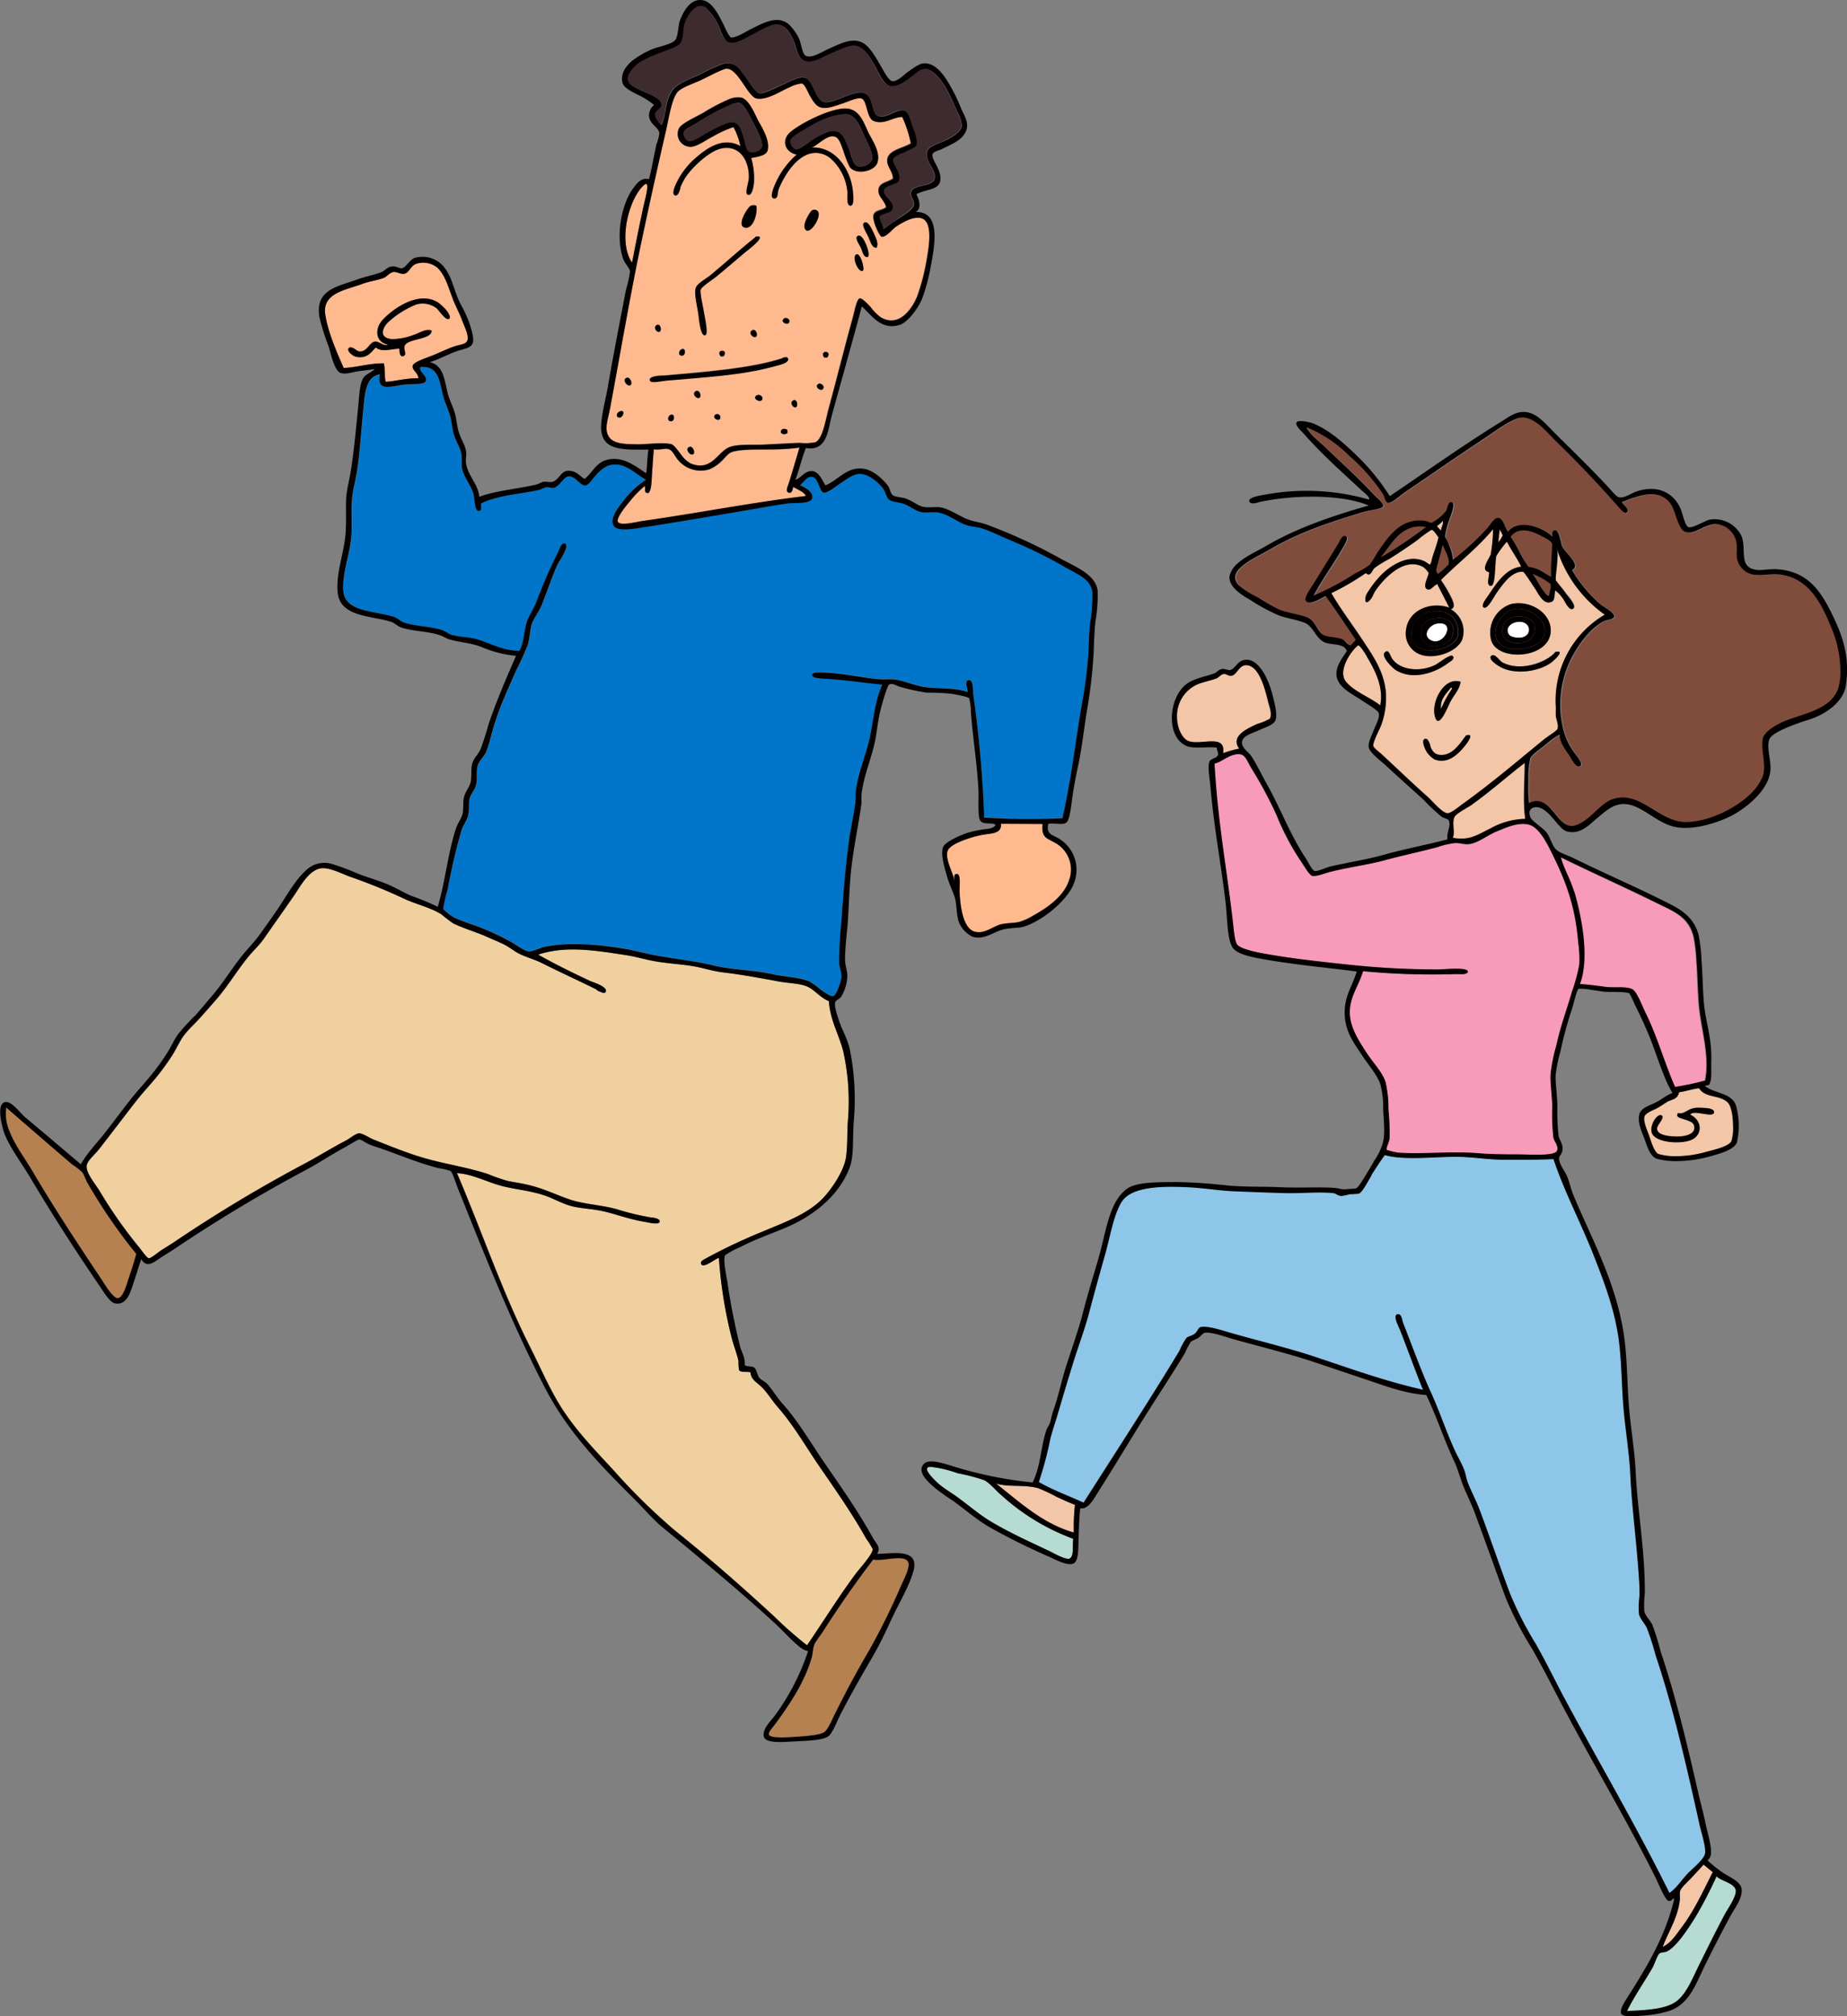 <svg xmlns="http://www.w3.org/2000/svg" viewBox="0 0 367.97 401.74"><rect x="0" y="0" width="367.97" height="401.74" fill="#808080" stroke="none"/><defs><style>.cls-1{fill:#3e2b2f;}.cls-1,.cls-10,.cls-11,.cls-12,.cls-2,.cls-3,.cls-4,.cls-5,.cls-6,.cls-7,.cls-8,.cls-9{fill-rule:evenodd;}.cls-2{fill:#ffb98e;}.cls-3{fill:#0075c9;}.cls-4{fill:#f1d09f;}.cls-5{fill:#b68150;}.cls-6{fill:#040000;}.cls-7{fill:#804c3b;}.cls-8{fill:#f2c6a7;}.cls-9{fill:#fff;}.cls-10{fill:#f89aba;}.cls-11{fill:#8dc6e8;}.cls-12{fill:#b5dbd2;}</style></defs><g id="レイヤー_2" data-name="レイヤー 2"><g id="img"><path class="cls-1" d="M175.92,45.57c-.17-1-.67-1.55-.8-2.53.9-.65,2.4-.62,2.63-1.49.4-1.47-1.92-2.61-1.72-3.67s2.65-.93,3-2c.5-1.55-1.41-3.27-1.15-4.24.17-.65,1.75-1.12,2.29-1.38.7-.32,2.11-.84,2.3-1.37.4-1.14-.42-2.78-.81-3.9-.33-1-.73-2.72-1.6-3-1.61-.48-3.77,2-5.51.92-1-.68-.83-4.1-2.75-4.48s-5.92,2.3-7.8,1.84c-1.71-.42-2.08-4.39-3.78-4.82-1.22-.31-3,.84-4.59,1.49s-3.4,1.71-4.36,1.61-2.1-2.26-2.75-3.1c-1.2-1.56-1.94-3.39-4.59-2.75a32.93,32.93,0,0,0-4.47,2.06c-2.08,1-4.7,1.8-5.73,3.44-1.24,2-1,4.26-1.95,6.54-.31.15-.62-.41-.8-.69a2.52,2.52,0,0,1-.58-1.26c.08-.94,1.27-1.09,1.26-1.95,0-2.22-6.28-2.85-6.65-4.93-.23-1.3,1.38-2.86,2.18-3.44a20.64,20.64,0,0,1,4.13-1.95c1.11-.45,3.64-1.23,4.13-1.95.77-1.12.43-2.78.92-4.13s2.18-4.13,4-3.09a10.69,10.69,0,0,1,2.52,3.32c.59,1.12,1.18,3.36,2.07,3.67,1.62.56,3.5-.85,5-1.6.95-.47,3.38-2,4.7-1.95,1.84.06,2.85,2,3.44,3.44.54,1.32.77,3.54,2.3,3.9,1.74.4,3.37-.85,4.93-1.5s3.31-1.64,4.7-1.6c2,.05,3.12,2.11,4,3.67s1.78,4.06,3.22,4.36,2.7-.74,3.78-1.49c1.75-1.23,2.9-2.85,4.93-1.15s3.38,4.83,4.59,7.57a7.48,7.48,0,0,1,1,3c-.1,1.26-1.74,2.17-3.1,2.87s-3.47,1.2-3.78,2.18c-.71,2.22,2.14,3.76,1.38,5.73-.55,1.39-4.1.91-4.59,2.41-.31.93.65,1.65.57,2.52s-2.29,2.26-2.86,2.64C177.93,44.26,177.1,44.86,175.92,45.57Z"/><path class="cls-2" d="M179.7,23.2a25,25,0,0,1,1.72,5.28c-1.54,1-4.46,1.28-4.7,3.21-.16,1.36,1.06,2.24,1.15,3.79-1,.74-2.62.78-2.87,2.06-.29,1.5,1.2,2.23,1.49,3.67-.88.68-2.24.44-2.52,1.6s1.16,4.13,1.61,4.25c.82.22,2.24-1.54,2.86-2,1.3-.85,3.73-2.29,5.28-1.61,2,.88,1.39,5.14.92,7.8A42.88,42.88,0,0,1,182.69,59c-1.08,2.64-3.75,6.36-7.34,4.13a9.45,9.45,0,0,1-1.95-2c-.56-.6-1.74-1.84-2.18-1.72-.6.17-1.09,2.83-1.26,3.44-1.85,6.7-3.15,12-4.93,18.58-.52,1.87-1.16,6.07-2.64,6.65a10.21,10.21,0,0,1-3.1.12c-2.12.08-4.48.22-7,.34s-5.15-.13-6.88.46c-2.47.84-3.57,5-7.8,3.33a5.65,5.65,0,0,1-2-1.84c-.51-.59-1.32-1.78-1.84-2-1.41-.46-5,0-6.65,0-3.08,0-5.92,0-6.31-2.75-.17-1.21.4-2.91.69-4.47,1.89-10.17,3.59-20.28,5.62-30.16,1.61-7.83,3.59-16.8,5.51-25.12.57-2.49,1.16-6.55,2.4-7.8.87-.86,3-1.57,4.59-2.29,1.8-.84,3.25-1.69,4.7-2.18,2.4-.8,4.53,5.46,6.31,5.85,2.13.46,5-1.6,6.77-2.29a6.4,6.4,0,0,1,2.29-.69c.64.16,1.25,1.84,1.72,2.64s1.23,2,2.18,2.17c1.3.27,2.84-.39,4.13-.8,1-.3,3.05-1.37,3.9-1,1.14.45.94,3.89,2.4,4.47C176.16,24.94,177.88,23.31,179.7,23.2ZM152.87,30c.63-2-1.32-5-1.84-6-.64-1.21-1.76-4.14-3.32-4.59a4.44,4.44,0,0,0-2.29.23,38.62,38.62,0,0,0-5.28,2.75c-1.59.91-4.54,2.21-4.93,3.21A2.55,2.55,0,0,0,138,29.17c1.31-.24,2.73-1.32,4-2a21.16,21.16,0,0,1,4.13-1.84,14.29,14.29,0,0,1,1.38,3.79c-3.36-1.94-6.63.38-8.72,2.18A15.38,15.38,0,0,0,134.52,37c-.2.45-.77,1.82,0,2s1.12-1.81,1-1.61a15.58,15.58,0,0,1,.92-1.83c1.36-2.14,4.73-5.26,7-5.85,3.67-1,5.8,2.11,5.73,5.73,0,1-1.06,3.29-.12,3.44s1.1-2,1.15-2.87a14.2,14.2,0,0,0-.57-4.47C151,31.25,152.56,31,152.87,30Zm13.53-2.75c.87.29,1.32,2,1.61,2.75a23.63,23.63,0,0,0,1.26,3.21c1.2,1.74,4.86,1,5.5-.69.81-2-1-4.62-1.72-6.07-1-2.11-1.86-5.15-5.16-4.82s-8.29,2.95-10.32,4.59-1.26,4.06,1.15,4.58a16.5,16.5,0,0,0-4,5.28c-.34.69-1.64,3.27-.57,3.44s.73-1.1,1-1.84c1.2-2.93,3.3-6.12,6-7a4.55,4.55,0,0,1,4.47,1,10.13,10.13,0,0,1,3.21,6.42c.1.7-.27,3,.69,2.87.79-.08.46-2.62.34-3.44-.54-3.77-3.37-8.37-8.14-8.14C163,28.92,164.85,26.69,166.4,27.22Zm-17,13.87c-.85.81-2.72,3.88-1,4.25S151,42.55,150.69,41A1.29,1.29,0,0,0,149.43,41.09Zm10.89,4.36c.7,1.83,3.14-1.74,2.76-3.09a.87.87,0,0,0-1.27-.46C161.49,42,159.94,44.45,160.32,45.45Zm13.76,1c-.29-.64-1-2.3-1.72-2.17-1,.19.3,2.07.69,3s.69,2.14,1.61,2.06C175.06,48.51,174.53,47.48,174.08,46.48Zm-3,.46c-1.08.19.11,1.75.46,2.53s.47,1.89,1.38,1.72C173.47,50.46,172,46.79,171.1,46.94Zm-20.75.46c-2.71,2.13-5.92,5.07-8.83,7.46-1,.78-2.65,1.57-2.87,2.63-.26,1.26.39,3.69.57,5,.11.76.41,4.56,1.38,4.24.67-.22-.11-3.53-.23-4.36s-.88-4-.69-4.7,2.35-2,3-2.52c2.35-1.93,3.66-3.11,6-5.05.27-.22,4.48-3.41,2-3C150.42,47.2,150.44,47.33,150.35,47.4Zm21.56,6.54c.44-.23-.5-3.87-1.38-3.21S171,54.42,171.91,53.94ZM157.23,64.26c.32-.66-.6-1.12-1-.8C155.32,64.09,156.89,64.94,157.23,64.26Zm-25.81,1.83c.5-.25.14-1.86-.68-1.26C130.1,65.3,130.79,66.41,131.42,66.09Zm19.16,1c.54-.28,0-1.85-.81-1.26S150,67.41,150.58,67.13Zm-15,3.67c1.09.52,1.25-1.79.12-1.15C135.34,69.84,135.09,70.57,135.55,70.8Zm8,.23h.57C145.3,69.51,142.44,69.51,143.58,71Zm20.64.22h.58C165.94,69.74,163.08,69.74,164.22,71.25Zm-8.37.12c-6.18,2-15.55,2.74-23.51,3.44-.4,0-3.19,0-2.87,1,.21.62,2.25.1,3.33,0,7.66-.67,15.16-1.06,21.56-2.86.53-.15,3-.63,2.64-1.5-.18-.48-.54-.24-.92-.23C155.94,71.26,155.92,71.35,155.85,71.37Zm-30.27,5.39c.57-.3-.12-2-.92-1.38C124,75.85,125,77.08,125.58,76.76Zm38.41.69c.32-.63-.58-1.25-1-.92C162.13,77.13,163.64,78.16,164,77.45Zm-24.65,1.83c.54-.28,0-1.84-.81-1.26S138.78,79.57,139.34,79.28Zm12.5.35c.33-.67-.65-1.18-1.15-.81C149.8,79.48,151.5,80.3,151.84,79.63Zm6.76,1.49c.5-.25.14-1.87-.68-1.26C157.28,80.32,158,81.44,158.6,81.12Zm-35.43,2.06c.89.45,1.68-1.76.23-1.15C122.88,82.26,122.66,82.93,123.17,83.18Zm20.3.23a.64.64,0,0,0-.92-.8C141.71,83.2,143.15,84.09,143.47,83.41Zm-10.1.46c1.09.53,1.26-1.76.12-1.15C133.15,82.91,132.91,83.64,133.37,83.87Zm22.25,2.41a1,1,0,0,0,1.26,0V85.7C156.53,85.29,155.32,85.35,155.62,86.28Zm-17.54,4.24c.57-.3-.12-2-.92-1.38C136.51,89.62,137.46,90.84,138.08,90.52Z"/><path class="cls-1" d="M146.68,20.57s.12-.12.23-.12c1.25,0,2.3,2.43,3.09,3.9s2.18,4.17,1.72,5.16a2.46,2.46,0,0,1-2.41.8c-.72-.31-.92-2.16-1.26-3.21-.56-1.71-1-3.27-3.32-2.52a32.94,32.94,0,0,0-3.79,1.84c-.84.42-2.74,1.91-3.78,1.72a1.62,1.62,0,0,1-.92-1.84c.18-.58,1.7-1.25,2.29-1.6a50.21,50.21,0,0,1,7.46-4A3.12,3.12,0,0,1,146.68,20.57Z"/><path class="cls-1" d="M168.24,22.75c2.11-.13,2.85,2.15,3.9,4.24.65,1.3,2,3.69,1.6,4.82A2.68,2.68,0,0,1,171,33.18c-1.09-.27-1.37-2.34-2-3.78-.78-1.94-1.43-3.78-3.79-3.21a13.68,13.68,0,0,0-3.44,1.72c-.82.52-2.52,2-3.32,1.83a2,2,0,0,1-1-1.6c0-.69,1.55-1.58,2.18-1.95C162,24.78,164.92,22.94,168.24,22.75Z"/><path class="cls-2" d="M125.92,52.33c-3-4.3-.51-13,2.41-15.48,1.35-1.15.11,3.15,0,3.67C127.44,44.58,126.69,48.36,125.92,52.33Z"/><path class="cls-2" d="M83.37,75.38c-2.41-.07-4.67.6-6.53.69-.24-1.1-.09-2.58-.35-3.67-2.63-.11-5.25.79-8,.92C67,70,65.35,66.11,64.8,62.77c-.74-4.39,4-5,7.22-6.19,1.51-.57,3.19-.76,4.47-1.27.5-.19,1.19-1.06,1.84-1.14s1.46.48,2.18.34c1-.18,1.22-1.48,2.29-1.95a4.47,4.47,0,0,1,4.24.69c1.77,1.59,2.35,4.4,3.44,7,.6,1.41,1.09,2.26,1.61,3.67.35,1,1.4,2.93,1,3.89-.3.78-1.49.79-2.52,1.15S88,70.06,86.24,70.8c-1.25.51-3.85,1.3-4,2.06S83.29,74.2,83.37,75.38Zm-1-8.6a11.84,11.84,0,0,1-4.24.81c-2.51-.17-2-2-.92-3.22a18.35,18.35,0,0,1,5.74-3.67,4.6,4.6,0,0,1,4,.69c.46.31,1.85,2.53,2.52,2.18s-.72-2-.57-1.83a13.35,13.35,0,0,0-1.49-1.38C83.28,57.63,77.7,62,76,64c-1.36,1.67-1.19,4.2,1.27,4.59-1,.45-1.71-.72-2.64-.58-1.14.18-1.49,2.08-3.1,1.95-.44,0-1.57-1.18-2.06-.68s.78,1.58,1.37,1.72c2.37.53,3.16-1.07,4-1.84,1.09,1,3.07.3,4.7.23,0,.43-.06,1.77.8,1.49s0-1.18.23-2C81.1,67.4,86,67.76,86,65.87,84.83,65.4,83.6,66.37,82.34,66.78Z"/><path class="cls-3" d="M83.72,73.09c3.44-.21,3.71,2.31,4.47,5.5.36,1.53,1.13,3.07,1.49,4.36.27,1,.41,2.63.69,3.56.46,1.57,1.3,2.56,1.49,3.78s0,2.37.23,3.33c.54,1.8,1.69,3,2.18,4.7.32,1.09.28,3.4,1,3.44.93,0,.37-1,.57-1.49,3.38-1.6,7.72-1.83,11.36-2.64.57-.13,1-.49,1.6-.57s1,.2,1.49.11c1.16-.24,1.9-2.22,3-2.29,1.27-.08,2.28,1.84,3.22,1.83.72,0,1.62-1.45,2.17-2.06a7.72,7.72,0,0,1,2.3-1.84c3.28-1.16,5.35,1.53,7.68,2.76A18.09,18.09,0,0,0,124,100c-.85,1.1-2.58,3.23-1.72,4.7.61,1.05,3.28.71,4.93.46,8.49-1.3,16.73-2.74,24.89-4.13,1.48-.25,3.16-.55,5-.8,1.19-.16,4.42.12,4.7-1,.37-1.48-1.86-2.3-2.4-2.64.79-.66,1.39-1.85,2.52-1.61s1.38,2.87,2.18,3.1,2.92-1.55,3.55-2c1.05-.66,2.34-1.74,3.67-1.72,1.81,0,3.71,1.73,4.59,2.87.5.65.67,1.84,1.26,2.29s2,.51,2.87.8c1.19.42,2.36,1.36,3.32,1.61s2.44,0,3.44.11c2.1.32,4,1.93,5.74,2.53.81.27,2.14.33,3.21.68,1.79.6,3.77,1.59,5.73,2.41a91.07,91.07,0,0,1,10.9,5.39c2.49,1.47,5,2.38,5.27,5a32.74,32.74,0,0,1-.46,6c-.2,2-.27,4.06-.34,6a92.18,92.18,0,0,1-1.49,11.23c-1.19,7.43-2.05,14.32-3.67,21.68a144.59,144.59,0,0,1-15.6-.12,236.83,236.83,0,0,0-2.18-24.54c-.09-.6,0-3-.91-2.86s-.1,1.92-.23,2.4c-2.14-.81-4.86-.68-7.8-.91-2.37-.19-4.69-1.35-6.77-1.61-.55-.07-1.67,0-2.41,0-3.52-.18-8.12-1.37-12.5-1.38-.42,0-1.42-.07-1.49.46-.09.81,2.63.76,3.22.81,3.95.28,7.1.78,10.77,1.14-1.52,3.31-1.72,7-2.52,10.67-.74,3.46-2.27,6.78-2.75,10.43-.12.89,0,1.68-.11,2.53-.35,2.49-.92,5-1.27,7.56-.68,5.08-1.12,10.35-1.49,15.95a76.6,76.6,0,0,0-.46,8.25c0,.86.48,1.85.46,2.75s-1,3.73-1.6,3.9-2-.88-2.53-1.26a19.82,19.82,0,0,0-2.17-1.6c-1.93-.87-5-.95-7.46-1.49-3.94-.87-7.82-.81-11.7-1.72-3.37-.8-7.5-1.22-11.46-2-2.34-.44-4.42-1-6.54-1.38-4.65-.76-11.1-1.45-16.17-.23a14.42,14.42,0,0,1-2.41.8c-1.08,0-2.57-1.19-3.67-1.83a52.82,52.82,0,0,0-7.57-3.44,35.7,35.7,0,0,1-3.9-1.49,10.23,10.23,0,0,1-2.18-1.72,33.52,33.52,0,0,1,.92-4A116.78,116.78,0,0,1,92,165.41c.29-.85,1.11-2.09,1.27-2.76.29-1.26,0-2.49.34-3.55s1-1.71,1.26-2.64c.31-1.26,0-2.5.35-3.9.24-.94,1.31-1.9,1.72-2.86.75-1.81,1.09-3.88,1.72-5.74,1.28-3.84,2.65-6.76,4.24-10.43a53.14,53.14,0,0,0,2.29-5.05c.42-1.37.46-3.29.92-4.47s1.36-2.31,2-3.79c1.07-2.69,2.11-5.92,3.21-8.14a13.58,13.58,0,0,0,1.49-2.75s.22-.86-.11-1c-.77-.4-1.3,1.33-1.38,1.49a105.63,105.63,0,0,0-4.36,10c-.58,1.45-1.38,2.63-1.83,3.79-.75,2-.58,4.43-1.61,6.08-3.37,0-5.74-1.51-8.37-2.3-1.71-.51-3.54-.42-5.16-.91-.65-.2-1.17-.71-1.83-.92-2.37-.77-5-.71-7.57-1.49-.66-.21-1.32-.91-2.07-1.15-3.91-1.27-9.82-.89-10.09-5.27-.21-3.52,1.31-7,1.61-10.9.18-2.4,0-4.78.11-7,.14-1.93.74-3.85,1-5.74.62-3.93.82-7.84,1.26-12.27.35-3.51.54-6.63,3.33-7.11-.67,3.6,2.18,2.39,4.82,2.06,1.1-.13,3.91,0,4.24-.57C85.39,74.93,83.31,74.08,83.72,73.09Z"/><path class="cls-2" d="M159.06,89.26h.23c-.51,1.69-1.34,4.53-2.06,6.88-.22.71-.84,1.82-.12,2.06s.86-.67.92-1.14c.86.52,2.3,1.06,2.52,1.83-10.56,1.31-21.5,3.46-32.68,5-.86.12-4.13.94-4.7.23s1.71-3.44,2.18-4a20.65,20.65,0,0,1,3.09-3.21c.32.51-.18,1.28.58,1.38s.82-2.91.91-4.13c.16-2,.23-3.49.35-4.59,1.13.22,2.05-.28,3,0s1.22,1.4,1.72,2a5.85,5.85,0,0,0,6.31,2,7.85,7.85,0,0,0,2.41-1.6c.66-.6,1.3-1.56,2.06-1.84,2-.72,6.6-.43,9.75-.57C156.67,89.44,157.9,89.39,159.06,89.26Z"/><path class="cls-2" d="M207.69,164.14c-.3,2.88,1,2.83,2.75,3.9a6.08,6.08,0,0,1,2.52,7.34c-1.05,3.19-4.32,5.46-7.11,7a11.43,11.43,0,0,1-2.75,1.26c-1.07.27-2.21.19-3.56.46-1.63.33-3.41,2.07-5.39,1.49-2.38-.69-2.86-5.37-3-7.91,0-1.05.34-3.47-.46-3.56s-.55.64-.57,1.49c-.08-1.49-1.82-4.08-1.38-6,.27-1.15,2.71-2.1,4.36-2.64a22.56,22.56,0,0,1,2.75-.69c1.68-.3,3.71-.14,3.56-2.18Z"/><path class="cls-4" d="M107.23,190.18c5.64-1.86,11.87-.75,17.54.11,1.85.28,3.58.8,5.39,1.15,2.72.52,5.69.62,8.49,1.14,1.77.34,3.53.92,5.5,1.15,3.87.46,7.4,1.14,11.24,1.84,2,.36,4.14.41,5.51,1s2.58,2.24,4.24,2.87c.31,3.93,2,6.58,2.87,10a46.16,46.16,0,0,1,.91,14.11c-.15,2.19,0,4.54-.34,6.88-.38,2.9-3.1,6.82-4.93,8.6-3.08,3-7.59,4.59-11.93,6.42a110.45,110.45,0,0,0-10.89,5.16c-.61.34-1.32.64-1.15,1.15.38,1.13,2.84-1,3.56-1.15a89.6,89.6,0,0,0,2.52,15.83c.43,1.67,1.08,3.29,1.38,4.7a10.85,10.85,0,0,0,.11,1.83c.35.55,1.83.21,2.29.46.11,1.53,1.45,2.09,2.41,3.1s1.91,2.56,3,3.78c3.17,3.62,5.48,7.71,8.37,11.93,3.13,4.56,6.33,9,9.29,14.34a15.09,15.09,0,0,1,1.27,2.06c0,1-2.74,4-3.33,4.82-3.48,4.68-6.51,9.6-9.75,14.33a77.13,77.13,0,0,1-6.53-5.73c-6.32-5.83-12.89-11.61-19.73-17.09a121.13,121.13,0,0,1-12.38-12.16c-4-4.3-8.08-8.54-11-13.53-2-3.42-3.67-7.24-5.51-10.89-5.52-11-9.59-22.93-14.56-34.64,3.1.19,6,1.77,8.83,2.53s5.86.95,8.71,1.95c1.78.62,3.32,1.53,5.16,2.06s3.88.55,6.2,1c2.63.55,5.21,1.63,8.6,2.18.44.07,2.65.65,2.86,0,.27-.81-1.89-.92-1.83-.91a51.21,51.21,0,0,1-6.65-1.61c-3-.86-6.43-1-9.06-1.84-2.45-.77-5-2.07-8-2.86-1.53-.41-3.11-.63-4.59-.92a32.58,32.58,0,0,1-4-1.38c-4.31-1.4-9.06-2.06-13.53-3.44-3-.92-6.08-2.17-9.29-3.44-.81-.32-2.12-1.25-2.87-1.26s-1.85,1-2.75,1.49c-2.71,1.39-5.49,3.13-8,4.48a286.24,286.24,0,0,0-26.14,15.71c-.72.47-1.58,1-2.53,1.6-.8.52-2.14,1.64-2.52,1.61s-1.42-1.56-1.84-2.07a90.2,90.2,0,0,1-7.91-11.24c-.94-1.58-2.66-3.49-2.64-5,0-1,1.58-2.27,2.41-3.33,2.5-3.19,5.1-6.65,7.34-9.52,1.68-2.14,3.59-4.08,5.16-6.19.82-1.09,1.59-2.19,2.3-3.32s1.3-2.47,2.06-3.56,2.26-2.45,3.44-3.78,2.28-2.56,3.33-3.79c2.19-2.58,4.11-5.7,6.07-8.14,1-1.27,2.3-2.42,3.33-3.9,1.94-2.8,3.87-5.48,5.85-8.37,1.31-1.92,3.13-5.43,5.73-5.5,1.62,0,3.66,1,5.51,1.72a105.67,105.67,0,0,1,10.2,4.12c2.67,1.32,5.46,1.83,7.92,3.33a29.7,29.7,0,0,0,2.4,1.83c2.19,1.07,4.71,1.74,6.89,2.76,1.12.52,2.28.95,3.32,1.49s2,1.36,3,1.83c1.5.71,3.07,1.13,4.47,1.84,3.49,1.75,6.73,3.22,10.67,5.16.49.24.16.28,1,.57.13,0,.78.48,1,0,.56-1-2.62-1.95-3.09-2.18C113.92,193.74,110.57,192.1,107.23,190.18Z"/><path class="cls-5" d="M1.26,220.68c.1,0,.11,0,.12.12C5.59,224.44,10,228.27,14.45,232a13.14,13.14,0,0,1,1.95,1.5c.45.62.71,1.56,1.15,2.29a108.43,108.43,0,0,0,9.63,14c-.37,1.41-.87,3-1.49,4.82-.37,1.1-1.08,3.91-2.18,4-.93.08-2.68-2.87-3.21-3.67C15.72,248.1,11,241,6.88,234c-1.71-2.92-3.94-5.78-5-8.71A8.59,8.59,0,0,1,1.26,220.68Z"/><path class="cls-5" d="M174,310.7c1.77.45,5.85-1,6.88.35.67.9-.71,3.47-1.26,4.7a136.89,136.89,0,0,1-6.31,12.84c-2.74,4.72-4.35,7.71-6.76,12.5-.6,1.18-1.53,3.51-2.3,4-.95.63-3.59.78-5.39.92s-5.18.38-5.62-.35c-.28-.47.84-1.64,1.15-2.06,2.91-4,5.82-8.2,7.34-13.31.24-.82.22-1.86.57-2.75a23.16,23.16,0,0,1,1.49-2.18C166.92,320.4,170.48,315.28,174,310.7Z"/><path class="cls-6" d="M182.57,38.69c.54,1.08,1.11,2.82-.11,3.55,4.88-.12,3.87,6.22,3,10.67a37.51,37.51,0,0,1-1.72,6.53c-.87,2.13-2.92,4.78-4.47,5.28-3.77,1.2-5.69-2-7.57-3.67-1.78,6.64-4,14.55-6,21.79-.74,2.68-.87,7.19-5.16,6.42-.77,2-1.3,4.28-2.06,6.31,1.06-.27,1.85-1.75,3.21-1.72s2.06,1.65,2.75,2.86c2.53-1,4.23-3.77,7.57-3.32,2,.27,3.9,2.09,4.93,3.44.33.43.43,1.45.92,1.83s1.77.39,2.64.69c1.21.43,2.34,1.36,3.32,1.61s2.4,0,3.44.11c1.92.29,4,1.9,5.85,2.52,1.12.38,2.32.51,3.44.92a106.78,106.78,0,0,1,14.91,6.88c2.54,1.44,6.84,3,7.22,6.31a30.73,30.73,0,0,1-.45,6.19c-.2,2-.27,4.15-.35,6.2a98,98,0,0,1-1.37,11.69c-.54,3.36-1,7.6-1.84,11.36-.32,1.51-.7,3.42-1,5.5-.23,1.43-.47,4.74-1.26,5.28s-2.24,0-3.56.22c-.53,2.29,1.08,2.17,2.53,3.22a7.26,7.26,0,0,1,2.63,8.48c-1.1,3.35-6.36,7.75-10.2,8.83-.89.25-2.31.19-3.67.46-2.13.42-4,2.27-6.43,1.49a5.63,5.63,0,0,1-2.4-2.29c-.81-1.46-.61-3.4-1-5.16-.33-1.36-1.15-2.77-1.72-4.82-.38-1.4-1.28-4.21-.68-5.62.41-1,3.48-2.34,4.7-2.75a22.27,22.27,0,0,1,3-.69c1-.18,2.24-.1,2.75-.92-.62-.6-2.54.07-3.09-.91s-.23-4.36-.35-6.31c-.32-5.44-1-9.27-1.49-15.14a11.31,11.31,0,0,0-.34-2.87c-.32-.37-2.82-.79-3.56-.91a47.17,47.17,0,0,0-4.93-.23,38.11,38.11,0,0,1-5.62-1.26c-.3-.08-1.14-.7-1.83-.35-.37.19-1.4,3.72-1.72,5.05-.54,2.2-.7,4-1,5.73-.75,3.88-2.25,7-2.75,10.78-.11.89,0,1.85-.11,2.53-.64,4.54-1.81,9.73-2.18,14.79-.2,2.66-.29,5.36-.46,8s-.59,5.37-.57,7.91c0,1.2.43,2.19.45,3.09a8.32,8.32,0,0,1-1.26,4.36c-.23.37-1,.66-1.14,1-.28.85.44,2.75.68,3.55.58,1.85,1.66,3.61,2.18,5.73a50.22,50.22,0,0,1,.81,14.68c-.24,3.24.07,6.78-.81,9.06-2.12,5.53-6.93,9.36-12.15,11.7-3,1.33-6.51,2.47-9.64,4.13a16.13,16.13,0,0,0-3,1.6c-.5.86.29,4.39.46,5.51a125.25,125.25,0,0,0,2.52,12.73c.3,1.15,1,2.05.92,3.67.4.35,1.35.16,1.84.46s.58,1.32,1,2c.32.45,1.24.84,1.72,1.37,1,1.17,1.87,2.65,3,3.9,3.23,3.62,5.54,7.74,8.49,12,3.26,4.76,6.38,9.13,9.4,14.57.78,1.4,1.72,1.86.92,3.32,3.31-.09,8.5-1.14,7.22,3.44-.8,2.89-2.61,5.9-3.9,8.6s-2.37,5.2-4.12,8.26c-2.32,4-4.45,7.65-6.66,12-.73,1.46-1.49,3.6-2.4,4.13-1.31.75-4.33.81-6.43.92-2.3.11-6,.52-6.3-1s1.5-3.16,2.29-4.25a46.38,46.38,0,0,0,6.54-12.73,3.78,3.78,0,0,1-1.49-.69c-1.87-1.46-3.5-3.4-5.28-5-7.11-6.53-14.67-12.76-22.25-19-1.85-1.53-3.43-3.43-5.16-5.16-7-7-13.58-13.58-18.35-22.82-6.46-12.52-11.63-25.54-17.2-39.45-.42-1-1.1-3.24-1.49-3.55a13.55,13.55,0,0,0-2.52-.58c-4.19-1.12-7.27-2.46-11.35-3.9-.54-.19-1.46-.45-2.3-.8-.67-.28-1.68-1-2-1s-2.3,1.25-2.75,1.49c-2.63,1.39-5.4,3.27-7.91,4.59a295.73,295.73,0,0,0-26.15,15.71c-.67.44-1.56,1-2.52,1.6-1.53,1-3,2.41-4.13.46-.51,1.49-1,3.1-1.61,4.93-.55,1.64-1.24,4.27-3.55,3.9-1.15-.18-2.48-2.55-3.33-3.78-4.69-6.85-9.28-14-13.64-21.33-1.76-2.95-4.09-6-5.16-8.83-.18-.47-1.86-5.85.22-6.2,1.25-.2,3,2.23,3.9,3,3.82,3.19,7.44,6.28,11.13,9.4,1.32-2.33,3.25-4.26,4.93-6.42s3.26-4.29,4.93-6.42,3.56-4.06,5.16-6.2c.81-1.09,1.58-2.17,2.29-3.32s1.28-2.43,2.07-3.56A45.33,45.33,0,0,1,39,202.22c1.16-1.3,2.24-2.63,3.33-3.9,2.18-2.54,3.92-5.51,6.19-8.26,1.08-1.31,2.28-2.53,3.33-4s2-2.83,3-4.25c1.94-2.74,3.77-6.29,6.08-8.37a5.28,5.28,0,0,1,5-1.37,53.26,53.26,0,0,1,5.51,2.06c1.81.69,3.74,1.24,5.5,1.95s3.33,1.68,5,2.41a51.51,51.51,0,0,1,5.27,2.18c1.57-5.25,2-10.73,3.67-15.71.32-.95,1-1.79,1.26-2.75.27-1.17,0-2.45.35-3.56.28-1,1-1.76,1.26-2.75.28-1.21,0-2.54.34-3.79.27-1,1.19-1.83,1.61-2.75a51.77,51.77,0,0,0,1.6-4.93c1.54-4.64,3.64-9.49,5.51-13.76a23,23,0,0,1-6.54-1.61c-2.15-.94-4.24-1-6.53-1.6-.77-.2-1.43-.67-2.18-.92-2.51-.81-5.06-.72-7.57-1.49-.72-.22-1.31-.9-2.07-1.15-4-1.29-10.27-.89-10.66-6-.31-4,1.3-7.59,1.6-11.81.17-2.36,0-4.74.12-7,.14-1.8.72-3.79,1-5.85.6-3.94.94-7.84,1.38-12.15.22-2.17.25-4.47,1-5.74.53-.86,1.49-1,2.29-1.83-1.2.23-2.16.29-3.32.46s-2.42.67-3.44.34c-1.31-.42-2-4-2.41-5.27a44.47,44.47,0,0,1-1.84-5.85c-.91-5.57,3.63-6.08,7.69-7.57,1.56-.57,3.28-.86,4.58-1.38.79-.31,1.22-1,2-1.14,1-.18,1.68.43,2.18.34.77-.14,1.59-1.77,2.53-2.06a5.51,5.51,0,0,1,6.19,2.29c1.39,2,1.64,4.37,3,7a24.64,24.64,0,0,1,1.61,3.44c.35,1,1.06,3.17.8,4.13-.32,1.17-2,1.28-3.21,1.72-1.77.63-3.68,1.69-5.39,2.18,2.63.63,2.85,3.17,3.55,6.08.36,1.48,1.1,2.83,1.49,4.24.28,1,.35,2.26.69,3.44.41,1.44,1.32,2.81,1.49,3.9.13.83-.1,1.63,0,2.41.33,2.59,2.47,4.26,2.64,6.77,3-1.17,7.4-1.55,11.24-2.41.51-.11,1-.45,1.49-.57s1.32.13,1.83,0c1.23-.33,1.67-2,2.87-2.18,1.79-.26,2.65,1.1,3.56,1.6,1.43-1.14,2.19-3,4-3.67,3.38-1.2,6.15,1.15,8.26,2.53.24-1.49.2-3.24.46-4.71-5.09,0-9.83.44-9.41-5.16.18-2.41.92-5,1.38-7.68,1.07-6.29,2.35-12.71,3.55-19a24,24,0,0,0,.81-3.67c-.09-.67-1.07-1.6-1.38-2.52-1.57-4.59-.29-11,2.06-14.11.64-.84,1.55-2.16,3.1-1.72.63-2.45.9-4.39,1.49-7a8.71,8.71,0,0,0,.57-2.18c-.17-1.29-2-1.72-2.06-3.55a2.7,2.7,0,0,1,1-2.07A14.21,14.21,0,0,0,127,18.85c-1-.54-2.73-1.28-3-2.41-.44-2,1-3.49,1.83-4.24a17.86,17.86,0,0,1,4.13-2.41c1.09-.45,4-1,4.59-1.84s.55-2.91.92-3.9c.66-1.78,2.26-4.76,4.93-3.9,1.82.6,3.09,3.45,4,5.28a8.61,8.61,0,0,0,1.15,2c.82.29,3.14-1.18,4-1.61,2.35-1.15,5.26-2.89,7.57-1a9.92,9.92,0,0,1,2.07,2.87c.48,1.14.63,3.08,1.37,3.44,1.21.58,3.56-1,4.48-1.38,1.83-.77,4.37-2.28,6.53-1.37,1.75.73,3.12,3.44,4.13,5.16.45.77,1.38,2.54,2.06,2.63,1,.14,2.37-1.32,3.1-1.83.91-.63,2.2-1.67,3.21-1.72,2.85-.13,4.7,3.56,5.62,5.16a32.15,32.15,0,0,1,1.72,3.67c.66,1.53,1.6,2.85,1.15,4.36-.62,2.08-3.05,2.95-4.93,3.9-.33.16-1.69.5-1.84,1-.32,1.13,2.05,3.33,1.49,5.5C186.83,37.89,184.42,37.7,182.57,38.69Zm-3.32,4.7c.57-.38,2.77-1.67,2.86-2.64s-.88-1.59-.57-2.52c.49-1.5,4-1,4.59-2.41.76-2-2.09-3.51-1.38-5.73.31-1,2.56-1.56,3.78-2.18s3-1.61,3.1-2.87a7.48,7.48,0,0,0-1-3c-1.21-2.74-2.5-5.83-4.59-7.57s-3.18-.08-4.93,1.15c-1.08.75-2.42,1.77-3.78,1.49s-2.36-2.87-3.22-4.36-2.06-3.62-4-3.67c-1.39,0-3.2,1-4.7,1.6s-3.19,1.9-4.93,1.5c-1.53-.36-1.76-2.58-2.3-3.9-.59-1.48-1.6-3.38-3.44-3.44-1.32-.05-3.75,1.48-4.7,1.95-1.54.75-3.42,2.16-5,1.6-.89-.31-1.48-2.55-2.07-3.67a10.69,10.69,0,0,0-2.52-3.32c-1.83-1-3.49,1.64-4,3.09s-.15,3-.92,4.13c-.49.72-3,1.5-4.13,1.95a20.64,20.64,0,0,0-4.13,1.95c-.8.58-2.41,2.14-2.18,3.44.37,2.08,6.63,2.71,6.65,4.93,0,.86-1.18,1-1.26,1.95a2.52,2.52,0,0,0,.58,1.26c.18.28.49.84.8.69.91-2.28.71-4.57,1.95-6.54,1-1.64,3.65-2.47,5.73-3.44a32.93,32.93,0,0,1,4.47-2.06c2.65-.64,3.39,1.19,4.59,2.75.65.84,1.81,3,2.75,3.1s2.93-1,4.36-1.61,3.37-1.8,4.59-1.49c1.7.43,2.07,4.4,3.78,4.82,1.88.46,5.76-2.24,7.8-1.84s1.7,3.8,2.75,4.48c1.74,1.1,3.9-1.4,5.51-.92.87.26,1.27,2,1.6,3,.39,1.12,1.21,2.76.81,3.9-.19.53-1.6,1-2.3,1.37-.54.26-2.12.73-2.29,1.38-.26,1,1.65,2.69,1.15,4.24-.34,1-2.78.87-3,2s2.12,2.2,1.72,3.67c-.23.87-1.73.84-2.63,1.49.13,1,.63,1.58.8,2.53C177.1,44.86,177.93,44.26,179.25,43.39Zm-5.17-19.27c-1.46-.58-1.26-4-2.4-4.47-.85-.34-2.94.73-3.9,1-1.29.41-2.83,1.07-4.13.8-1-.19-1.64-1.25-2.18-2.17s-1.08-2.48-1.72-2.64a6.4,6.4,0,0,0-2.29.69c-1.73.69-4.64,2.75-6.77,2.29-1.78-.39-3.91-6.65-6.31-5.85-1.45.49-2.9,1.34-4.7,2.18-1.55.72-3.72,1.43-4.59,2.29-1.24,1.25-1.83,5.31-2.4,7.8-1.92,8.32-3.9,17.29-5.51,25.12-2,9.88-3.73,20-5.62,30.16-.29,1.56-.86,3.26-.69,4.47.39,2.74,3.23,2.7,6.31,2.75,1.67,0,5.24-.46,6.65,0,.52.17,1.33,1.36,1.84,2a5.65,5.65,0,0,0,2,1.84c4.23,1.65,5.33-2.49,7.8-3.33,1.73-.59,4.46-.35,6.88-.46s4.87-.26,7-.34a10.21,10.21,0,0,0,3.1-.12c1.48-.58,2.12-4.78,2.64-6.65,1.78-6.56,3.08-11.88,4.93-18.58.17-.61.66-3.27,1.26-3.44.44-.12,1.62,1.12,2.18,1.72a9.45,9.45,0,0,0,1.95,2c3.59,2.23,6.26-1.49,7.34-4.13a42.88,42.88,0,0,0,1.95-7.68c.47-2.66,1.06-6.92-.92-7.8-1.55-.68-4,.76-5.28,1.61-.62.41-2,2.17-2.86,2-.45-.12-1.85-3.23-1.61-4.25s1.64-.92,2.52-1.6c-.29-1.44-1.78-2.17-1.49-3.67.25-1.28,1.86-1.32,2.87-2.06-.09-1.55-1.31-2.43-1.15-3.79.24-1.93,3.16-2.23,4.7-3.21a25,25,0,0,0-1.72-5.28C177.88,23.31,176.16,24.94,174.08,24.12Zm-45.75,16.4c.11-.52,1.35-4.82,0-3.67C125.41,39.34,123,48,125.92,52.33,126.69,48.36,127.44,44.58,128.33,40.52ZM82.23,72.86c.16-.76,2.76-1.55,4-2.06C88,70.06,89.48,69.36,90.6,69s2.22-.37,2.52-1.15c.37-1-.68-2.94-1-3.89-.52-1.41-1-2.26-1.61-3.67-1.09-2.6-1.67-5.41-3.44-7a4.47,4.47,0,0,0-4.24-.69c-1.07.47-1.32,1.77-2.29,1.95-.72.14-1.46-.44-2.18-.34s-1.34.95-1.84,1.14c-1.28.51-3,.7-4.47,1.27-3.25,1.21-8,1.8-7.22,6.19C65.35,66.11,67,70,68.47,73.32c2.77-.13,5.39-1,8-.92.26,1.09.11,2.57.35,3.67,1.86-.09,4.12-.76,6.53-.69C83.29,74.2,82,73.77,82.23,72.86Zm2.52,3.21c-.33.59-3.14.44-4.24.57-2.64.33-5.49,1.54-4.82-2.06-2.79.48-3,3.6-3.33,7.11C71.92,86.12,71.72,90,71.1,94c-.29,1.89-.89,3.81-1,5.74-.15,2.21.07,4.59-.11,7-.3,3.9-1.82,7.38-1.61,10.9.27,4.38,6.18,4,10.09,5.27.75.24,1.41.94,2.07,1.15,2.56.78,5.2.72,7.57,1.49.66.21,1.18.72,1.83.92,1.62.49,3.45.4,5.16.91,2.63.79,5,2.25,8.37,2.3,1-1.65.86-4.13,1.61-6.08.45-1.16,1.25-2.34,1.83-3.79a105.63,105.63,0,0,1,4.36-10c.08-.16.61-1.89,1.38-1.49.33.17.1,1.06.11,1a13.58,13.58,0,0,1-1.49,2.75c-1.1,2.22-2.14,5.45-3.21,8.14-.59,1.48-1.54,2.73-2,3.79s-.5,3.1-.92,4.47a53.14,53.14,0,0,1-2.29,5.05c-1.59,3.67-3,6.59-4.24,10.43-.63,1.86-1,3.93-1.72,5.74-.41,1-1.48,1.92-1.72,2.86-.37,1.4,0,2.64-.35,3.9-.23.93-1,1.68-1.26,2.64s0,2.29-.34,3.55c-.16.67-1,1.91-1.27,2.76a116.78,116.78,0,0,0-2.75,11.69,33.52,33.52,0,0,0-.92,4,10.23,10.23,0,0,0,2.18,1.72,35.7,35.7,0,0,0,3.9,1.49,52.82,52.82,0,0,1,7.57,3.44c1.1.64,2.59,1.84,3.67,1.83a14.42,14.42,0,0,0,2.41-.8c5.07-1.22,11.52-.53,16.17.23,2.12.35,4.2.94,6.54,1.38,4,.73,8.09,1.15,11.46,2,3.88.91,7.76.85,11.7,1.72,2.46.54,5.53.62,7.46,1.49a19.82,19.82,0,0,1,2.17,1.6c.55.38,1.93,1.44,2.53,1.26s1.59-3,1.6-3.9-.42-1.89-.46-2.75a76.6,76.6,0,0,1,.46-8.25c.37-5.6.81-10.87,1.49-15.95.35-2.58.92-5.07,1.27-7.56.11-.85,0-1.64.11-2.53.48-3.65,2-7,2.75-10.43.8-3.7,1-7.36,2.52-10.67-3.67-.36-6.82-.86-10.77-1.14-.59-.05-3.31,0-3.22-.81.07-.53,1.07-.46,1.49-.46,4.38,0,9,1.2,12.5,1.38.74,0,1.86-.07,2.41,0,2.08.26,4.4,1.42,6.77,1.61,2.94.23,5.66.1,7.8.91.13-.48-.74-2.28.23-2.4s.82,2.26.91,2.86a236.83,236.83,0,0,1,2.18,24.54,144.59,144.59,0,0,0,15.6.12c1.62-7.36,2.48-14.25,3.67-21.68a92.18,92.18,0,0,0,1.49-11.23c.07-1.91.14-4,.34-6a32.74,32.74,0,0,0,.46-6c-.25-2.67-2.78-3.58-5.27-5a91.07,91.07,0,0,0-10.9-5.39c-2-.82-3.94-1.81-5.73-2.41-1.07-.35-2.4-.41-3.21-.68-1.75-.6-3.64-2.21-5.74-2.53-1-.15-2.39.16-3.44-.11s-2.13-1.19-3.32-1.61c-.85-.29-2.3-.37-2.87-.8s-.76-1.64-1.26-2.29c-.88-1.14-2.78-2.84-4.59-2.87-1.33,0-2.62,1.06-3.67,1.72-.63.4-2.75,2.18-3.55,2s-1.05-2.85-2.18-3.1-1.73,1-2.52,1.61c.54.34,2.77,1.16,2.4,2.64-.28,1.15-3.51.87-4.7,1-1.88.25-3.56.55-5,.8-8.16,1.39-16.4,2.83-24.89,4.13-1.65.25-4.32.59-4.93-.46-.86-1.47.87-3.6,1.72-4.7a18.09,18.09,0,0,1,4.7-4.47c-2.33-1.23-4.4-3.92-7.68-2.76a7.72,7.72,0,0,0-2.3,1.84c-.55.61-1.45,2.06-2.17,2.06-.94,0-2-1.91-3.22-1.83-1.08.07-1.82,2.05-3,2.29-.44.09-1-.19-1.49-.11s-1,.44-1.6.57c-3.64.81-8,1-11.36,2.64-.2.52.36,1.53-.57,1.49-.75,0-.71-2.35-1-3.44-.49-1.66-1.64-2.9-2.18-4.7-.28-1,0-2.11-.23-3.33s-1-2.21-1.49-3.78c-.28-.93-.42-2.6-.69-3.56-.36-1.29-1.13-2.83-1.49-4.36-.76-3.19-1-5.71-4.47-5.5C83.31,74.08,85.39,74.93,84.75,76.07Zm70.76,13.42c-3.15.14-7.79-.15-9.75.57-.76.28-1.4,1.24-2.06,1.84a7.85,7.85,0,0,1-2.41,1.6,5.85,5.85,0,0,1-6.31-2c-.5-.55-.94-1.7-1.72-2s-1.85.22-3,0c-.12,1.1-.19,2.57-.35,4.59-.09,1.22-.06,4.24-.91,4.13s-.26-.87-.58-1.38a20.65,20.65,0,0,0-3.09,3.21c-.47.58-2.79,3.27-2.18,4s3.84-.11,4.7-.23c11.18-1.59,22.12-3.74,32.68-5-.22-.77-1.66-1.31-2.52-1.83-.06.47-.24,1.37-.92,1.14s-.1-1.35.12-2.06c.72-2.35,1.55-5.19,2.06-6.88h-.23C157.9,89.39,156.67,89.44,155.51,89.49Zm43.92,74.65c.15,2-1.88,1.88-3.56,2.18a22.56,22.56,0,0,0-2.75.69c-1.65.54-4.09,1.49-4.36,2.64-.44,1.88,1.3,4.47,1.38,6,0-.85-.18-1.57.57-1.49s.41,2.51.46,3.56c.12,2.54.6,7.22,3,7.91,2,.58,3.76-1.16,5.39-1.49,1.35-.27,2.49-.19,3.56-.46a11.43,11.43,0,0,0,2.75-1.26c2.79-1.54,6.06-3.81,7.11-7a6.08,6.08,0,0,0-2.52-7.34c-1.75-1.07-3.05-1-2.75-3.9Zm-81.88,31.31c.47.23,3.65,1.13,3.09,2.18-.25.48-.9,0-1,0-.87-.29-.54-.33-1-.57-3.94-1.94-7.18-3.41-10.67-5.16-1.4-.71-3-1.13-4.47-1.84-1-.47-1.89-1.27-3-1.83s-2.2-1-3.32-1.49c-2.18-1-4.7-1.69-6.89-2.76a29.7,29.7,0,0,1-2.4-1.83c-2.46-1.5-5.25-2-7.92-3.33a105.67,105.67,0,0,0-10.2-4.12c-1.85-.69-3.89-1.77-5.51-1.72-2.6.07-4.42,3.58-5.73,5.5-2,2.89-3.91,5.57-5.85,8.37-1,1.48-2.3,2.63-3.33,3.9-2,2.44-3.88,5.56-6.07,8.14-1.05,1.23-2.21,2.53-3.33,3.79s-2.58,2.56-3.44,3.78-1.33,2.38-2.06,3.56-1.48,2.23-2.3,3.32c-1.57,2.11-3.48,4-5.16,6.19-2.24,2.87-4.84,6.33-7.34,9.52-.83,1.06-2.39,2.28-2.41,3.33,0,1.55,1.7,3.46,2.64,5a90.2,90.2,0,0,0,7.91,11.24c.42.51,1.41,2,1.84,2.07s1.72-1.09,2.52-1.61c1-.62,1.81-1.13,2.53-1.6a286.24,286.24,0,0,1,26.14-15.71c2.54-1.35,5.32-3.09,8-4.48.9-.46,2.07-1.5,2.75-1.49s2.06.94,2.87,1.26c3.21,1.27,6.28,2.52,9.29,3.44,4.47,1.38,9.22,2,13.53,3.44a32.58,32.58,0,0,0,4,1.38c1.48.29,3.06.51,4.59.92,3,.79,5.58,2.09,8,2.86,2.63.83,6.07,1,9.06,1.84a51.21,51.21,0,0,0,6.65,1.61c-.06,0,2.1.1,1.83.91-.21.65-2.42.07-2.86,0-3.39-.55-6-1.63-8.6-2.18-2.32-.48-4.4-.51-6.2-1s-3.38-1.44-5.16-2.06c-2.85-1-5.86-1.2-8.71-1.95s-5.73-2.34-8.83-2.53c5,11.71,9,23.66,14.56,34.64,1.84,3.65,3.5,7.47,5.51,10.89,2.93,5,7,9.23,11,13.53A121.13,121.13,0,0,0,134.52,305c6.84,5.48,13.41,11.26,19.73,17.09a77.13,77.13,0,0,0,6.53,5.73c3.24-4.73,6.27-9.65,9.75-14.33.59-.8,3.35-3.81,3.33-4.82a15.09,15.09,0,0,0-1.27-2.06c-3-5.32-6.16-9.78-9.29-14.34-2.89-4.22-5.2-8.31-8.37-11.93-1.07-1.22-1.92-2.65-3-3.78s-2.3-1.57-2.41-3.1c-.46-.25-1.94.09-2.29-.46a10.85,10.85,0,0,1-.11-1.83c-.3-1.41-.95-3-1.38-4.7a89.6,89.6,0,0,1-2.52-15.83c-.72.12-3.18,2.28-3.56,1.15-.17-.51.54-.81,1.15-1.15a110.45,110.45,0,0,1,10.89-5.16c4.34-1.83,8.85-3.41,11.93-6.42,1.83-1.78,4.55-5.7,4.93-8.6.3-2.34.19-4.69.34-6.88a46.16,46.16,0,0,0-.91-14.11c-.86-3.39-2.56-6-2.87-10-1.66-.63-2.77-2.2-4.24-2.87s-3.5-.67-5.51-1c-3.84-.7-7.37-1.38-11.24-1.84-2-.23-3.73-.81-5.5-1.15-2.8-.52-5.77-.62-8.49-1.14-1.81-.35-3.54-.87-5.39-1.15-5.67-.86-11.9-2-17.54-.11C110.57,192.1,113.92,193.74,117.55,195.45ZM1.84,225.27c1.1,2.93,3.33,5.79,5,8.71,4.13,7,8.84,14.12,13.42,21,.53.8,2.28,3.75,3.21,3.67,1.1-.1,1.81-2.91,2.18-4,.62-1.84,1.12-3.41,1.49-4.82a108.43,108.43,0,0,1-9.63-14c-.44-.73-.7-1.67-1.15-2.29a13.14,13.14,0,0,0-1.95-1.5C10,228.27,5.59,224.44,1.38,220.8c0-.07,0-.14-.12-.12A8.59,8.59,0,0,0,1.84,225.27ZM163.76,325.38a23.16,23.16,0,0,0-1.49,2.18c-.35.89-.33,1.93-.57,2.75-1.52,5.11-4.43,9.33-7.34,13.31-.31.42-1.43,1.59-1.15,2.06.44.73,3.95.47,5.62.35s4.44-.29,5.39-.92c.77-.51,1.7-2.84,2.3-4,2.41-4.79,4-7.78,6.76-12.5a136.89,136.89,0,0,0,6.31-12.84c.55-1.23,1.93-3.8,1.26-4.7-1-1.39-5.11.1-6.88-.35C170.48,315.28,166.92,320.4,163.76,325.38Z"/><path class="cls-6" d="M149.66,31.46a14.2,14.2,0,0,1,.57,4.47c0,.9-.32,3-1.15,2.87s.1-2.41.12-3.44c.07-3.62-2.06-6.7-5.73-5.73-2.27.59-5.64,3.71-7,5.85a15.58,15.58,0,0,0-.92,1.83c.09-.2-.27,1.73-1,1.61s-.2-1.5,0-2a15.38,15.38,0,0,1,4.24-5.62c2.09-1.8,5.36-4.12,8.72-2.18a14.29,14.29,0,0,0-1.38-3.79A21.16,21.16,0,0,0,142,27.22c-1.28.63-2.7,1.71-4,2a2.55,2.55,0,0,1-2.75-3.56c.39-1,3.34-2.3,4.93-3.21a38.62,38.62,0,0,1,5.28-2.75,4.44,4.44,0,0,1,2.29-.23c1.56.45,2.68,3.38,3.32,4.59.52,1,2.47,3.91,1.84,6C152.56,31,151,31.25,149.66,31.46ZM146,20.68a50.21,50.21,0,0,0-7.46,4c-.59.35-2.11,1-2.29,1.6a1.62,1.62,0,0,0,.92,1.84c1,.19,2.94-1.3,3.78-1.72a32.94,32.94,0,0,1,3.79-1.84c2.3-.75,2.76.81,3.32,2.52.34,1,.54,2.9,1.26,3.21a2.46,2.46,0,0,0,2.41-.8c.46-1-.9-3.64-1.72-5.16s-1.84-3.93-3.09-3.9c-.11,0-.21.11-.23.12A3.12,3.12,0,0,0,146,20.68Z"/><path class="cls-6" d="M161.7,29.4c4.77-.23,7.6,4.37,8.14,8.14.12.82.45,3.36-.34,3.44-1,.1-.59-2.17-.69-2.87a10.13,10.13,0,0,0-3.21-6.42,4.55,4.55,0,0,0-4.47-1c-2.67.87-4.77,4.06-6,7-.3.74-.08,2-1,1.84s.23-2.75.57-3.44a16.5,16.5,0,0,1,4-5.28c-2.41-.52-3.1-3-1.15-4.58s7-4.26,10.32-4.59,4.12,2.71,5.16,4.82c.72,1.45,2.53,4,1.72,6.07-.64,1.64-4.3,2.43-5.5.69A23.63,23.63,0,0,1,168,30c-.29-.73-.74-2.46-1.61-2.75C164.85,26.69,163,28.92,161.7,29.4Zm-2.06-3.21c-.63.37-2.15,1.26-2.18,1.95a2,2,0,0,0,1,1.6c.8.18,2.5-1.31,3.32-1.83a13.68,13.68,0,0,1,3.44-1.72c2.36-.57,3,1.27,3.79,3.21.58,1.44.86,3.51,2,3.78a2.68,2.68,0,0,0,2.75-1.37c.35-1.13-1-3.52-1.6-4.82-1-2.09-1.79-4.37-3.9-4.24C164.92,22.94,162,24.78,159.64,26.19Z"/><path class="cls-6" d="M150.69,41c.28,1.57-.7,4.71-2.29,4.36s.18-3.44,1-4.25A1.29,1.29,0,0,1,150.69,41Z"/><path class="cls-6" d="M161.81,41.9a.87.87,0,0,1,1.27.46c.38,1.35-2.06,4.92-2.76,3.09C159.94,44.45,161.49,42,161.81,41.9Z"/><path class="cls-6" d="M174.66,49.35c-.92.08-1.19-1.1-1.61-2.06s-1.72-2.79-.69-3c.69-.13,1.43,1.53,1.72,2.17C174.53,47.48,175.06,48.51,174.66,49.35Z"/><path class="cls-6" d="M172.94,51.19c-.91.17-1-.87-1.38-1.72s-1.54-2.34-.46-2.53C172,46.79,173.47,50.46,172.94,51.19Z"/><path class="cls-6" d="M150.58,47.17c2.53-.43-1.68,2.76-2,3-2.31,1.94-3.62,3.12-6,5.05-.63.52-2.81,1.89-3,2.52s.56,3.81.69,4.7.9,4.14.23,4.36c-1,.32-1.27-3.48-1.38-4.24-.18-1.36-.83-3.79-.57-5,.22-1.06,1.91-1.85,2.87-2.63,2.91-2.39,6.12-5.33,8.83-7.46C150.44,47.33,150.42,47.2,150.58,47.17Z"/><path class="cls-6" d="M170.53,50.73c.88-.66,1.82,3,1.38,3.21C171,54.42,169.76,51.31,170.53,50.73Z"/><path class="cls-6" d="M86,65.87c0,1.89-4.91,1.53-5.39,3.09-.24.77.54,1.7-.23,2s-.79-1.06-.8-1.49c-1.63.07-3.61.76-4.7-.23-.86.77-1.65,2.37-4,1.84-.59-.14-1.93-1.17-1.37-1.72s1.62.65,2.06.68c1.61.13,2-1.77,3.1-1.95.93-.14,1.69,1,2.64.58C74.84,68.23,74.67,65.7,76,64c1.67-2,7.25-6.4,11.36-3.67a13.35,13.35,0,0,1,1.49,1.38c-.15-.17,1.27,1.47.57,1.83s-2.06-1.87-2.52-2.18a4.6,4.6,0,0,0-4-.69,18.35,18.35,0,0,0-5.74,3.67c-1.11,1.22-1.59,3,.92,3.22a11.84,11.84,0,0,0,4.24-.81C83.6,66.37,84.83,65.4,86,65.87Z"/><path class="cls-6" d="M156.19,63.46c.44-.32,1.36.14,1,.8S155.32,64.09,156.19,63.46Z"/><path class="cls-6" d="M130.74,64.83c.82-.6,1.18,1,.68,1.26S130.1,65.3,130.74,64.83Z"/><path class="cls-6" d="M149.77,65.87c.8-.59,1.35,1,.81,1.26S149.08,66.37,149.77,65.87Z"/><path class="cls-6" d="M135.67,69.65c1.13-.64,1,1.67-.12,1.15C135.09,70.57,135.34,69.84,135.67,69.65Z"/><path class="cls-6" d="M144.15,71h-.57C142.44,69.51,145.3,69.51,144.15,71Z"/><path class="cls-6" d="M164.8,71.25h-.58C163.08,69.74,165.94,69.74,164.8,71.25Z"/><path class="cls-6" d="M156.08,71.25c.38,0,.74-.25.92.23.32.87-2.11,1.35-2.64,1.5-6.4,1.8-13.9,2.19-21.56,2.86-1.08.1-3.12.62-3.33,0-.32-1,2.47-1,2.87-1,8-.7,17.33-1.4,23.51-3.44C155.92,71.35,155.94,71.26,156.08,71.25Z"/><path class="cls-6" d="M124.66,75.38c.8-.58,1.49,1.08.92,1.38S124,75.85,124.66,75.38Z"/><path class="cls-6" d="M163,76.53c.45-.33,1.35.29,1,.92S162.13,77.13,163,76.53Z"/><path class="cls-6" d="M138.53,78c.8-.58,1.35,1,.81,1.26S137.84,78.53,138.53,78Z"/><path class="cls-6" d="M150.69,78.82c.5-.37,1.48.14,1.15.81S149.8,79.48,150.69,78.82Z"/><path class="cls-6" d="M157.92,79.86c.82-.61,1.18,1,.68,1.26S157.28,80.32,157.92,79.86Z"/><path class="cls-6" d="M123.4,82c1.45-.61.66,1.6-.23,1.15C122.66,82.93,122.88,82.26,123.4,82Z"/><path class="cls-6" d="M142.55,82.61a.64.64,0,0,1,.92.8C143.15,84.09,141.71,83.2,142.55,82.61Z"/><path class="cls-6" d="M133.49,82.72c1.14-.61,1,1.68-.12,1.15C132.91,83.64,133.15,82.91,133.49,82.72Z"/><path class="cls-6" d="M156.88,85.7v.58a1,1,0,0,1-1.26,0C155.32,85.35,156.53,85.29,156.88,85.7Z"/><path class="cls-6" d="M137.16,89.14c.8-.58,1.49,1.08.92,1.38S136.51,89.62,137.16,89.14Z"/><path class="cls-7" d="M323.34,100.07c3.36-1.31,7-2.68,9.4,0,1.29,1.42,1.63,5.54,3.32,6,1.23.3,2.35-.45,3-.69a8.61,8.61,0,0,1,2.63-.92,4.48,4.48,0,0,1,4.48,4c.14,1.2-.18,2.29.23,3.44a4.06,4.06,0,0,0,3,2.64c1.94.3,3.51-.22,5.39,0,5.57.67,8.09,5.37,10.09,10.21a22.64,22.64,0,0,1,1.95,8.6,12.07,12.07,0,0,1-.46,4c-1.63,4.13-6.62,4.78-10.44,6.31-1.45.58-4.33,2-4.58,3.67-.36,2.34.79,5.28,0,7.45a10.36,10.36,0,0,1-2.41,3.45c-2.44,2.46-7.86,5.53-12.73,5.61-5.54.1-9-6.33-14.68-4.58-2.6.8-4.69,4.49-7.57,5.27-3.7,1-4.64-6.69-9.17-4.47a28.88,28.88,0,0,1-.12-4.36,18,18,0,0,1,.35-4.47c.31-.88,2.13-2,2.86-2.64a17.25,17.25,0,0,1,3-2.18c.09,1.79.92,2.74,2,4.25.23.34,1.27,2.47,2.06,2.06s-.78-2.15-1-2.52a13.62,13.62,0,0,1-2.53-5.74,20.53,20.53,0,0,1,1.5-12.61c1.61-3.39,4.06-6.64,6.76-8,.71-.36,1.92-.34,2.07-.92.19-.75-2-1.92-2.64-2.4a26.93,26.93,0,0,1-5.74-6.89c1.86-1-1.1-3.13-1.95-4.7-.22-.42-.61-3.23-1.37-3.21s-.55.74-.58,1.26c-1.7-1.78-6.67-3.74-8.83-1-.94-.6-.84-2.61-1.95-2.75-.79-.1-1.64,1.46-2.29,2.18a53.07,53.07,0,0,1-6.76,6.19,9.13,9.13,0,0,0-.58-2.52c-.25-.68-1-1.41-1-2.07a14.12,14.12,0,0,1,.92-3.55c.18-.63,1.29-3.05.46-3.33s-.85,1.21-1.15,1.72a8.94,8.94,0,0,1-3,2.41c-.56,0-.95-.41-1.38-.46-5-.58-7.39,3.66-9.29,6.31a20.52,20.52,0,0,1-1.6,2.52,16.76,16.76,0,0,1-2.76,1.61,53.14,53.14,0,0,1-8.37,4.47c1.89-3.58,4.23-6.57,6.2-10.21.13-.24.76-1.32.23-1.6-.8-.41-1.41,1.31-1.38,1.26-1.73,2.86-3.19,5.18-4.93,8-.42.69-2,2.79-1.72,3.44.49,1.32,3.05-.33,4-.8,2,2.84,4,5.78,6,8.71-.27.45-.75.7-1,1.15-.91-.29-1-1-1.72-1.26-1.62-.6-3-.15-4.13-1.15s-1.3-2.59-2.86-3.21-3.63-.81-5.39-1.49a34.24,34.24,0,0,1-4.25-2.41,18.46,18.46,0,0,1-4-2.52c-1.13-1.21-.74-2.39.34-3.44,1.51-1.47,4.14-2.64,6.31-3.9,5.39-3.14,11.4-5.17,18.24-7.23,1.15-.34,3.75-.67,3.89-1.14s-1.16-1.59-1.72-2.18c-3.26-3.48-6.5-6.41-9.86-9.64-1.35-1.29-2.89-2.35-3.67-3.9a25.45,25.45,0,0,1,8.6,5.74,37.15,37.15,0,0,1,6.65,7.57c.4.64.52,1.6,1,1.72.68.15,2.25-1.33,3.32-2.07,5.37-3.71,10.32-7.1,15.71-10.66,2.06-1.36,4.25-3.12,6.54-4,3.08-1.19,5.81,2.41,7.68,4.25,4.53,4.44,8.49,8.54,12.85,13.53.35.41,1,1.12,1.37.92C325,101.63,323.12,100.49,323.34,100.07Z"/><path class="cls-8" d="M287.44,103.86c.25.55-.36,1.24-.34,2-.22-.4-.69-.53-.81-1A6.07,6.07,0,0,0,287.44,103.86Z"/><path class="cls-7" d="M284.12,105a90.59,90.59,0,0,1-9.06,6.08C277.28,108.4,279.16,104.19,284.12,105Z"/><path class="cls-8" d="M297.53,105.35a30.29,30.29,0,0,1-.46,5c-.3,1.27-2.14,3.2-.34,3.56.1.81-.71,2.64.34,2.75s.6-4.6.92-5.73c.49-1.76,1.71-2.37,2.3-3.1.88,1.75,2,3.27,2.86,5-3.08.33-5,3.31-6.65,5.85-.27.39-1.56,1.89-.8,2.29s2.05-2.25,2.41-2.75c.95-1.34,2.41-3.49,4-4.13a2.44,2.44,0,0,1,1.49-.23c.64.18,1.7,2.44,2.29,3.32s1.52,2.94,2.87,2.76c1.17-.16.88-1,1.15-2.41.42-.1,1,.93,1.6,1.72.34.46,1.1,2.2,1.84,2,1.09-.37-1-2.66-1.26-3s-.73-.89-1.15-1.38a5.71,5.71,0,0,1-1-1.38c-.45-2,.72-4.29.34-6.19a25.29,25.29,0,0,0,9.52,13.08A19.81,19.81,0,0,0,310,140.9c0,.58,0,1.12,0,1.72s.58,1.76.35,2.52c-.16.5-1.89,1.47-2.76,2.18-5.5,4.5-10.37,8.67-16.17,12.84-.73.53-2.26,1.85-3,1.84-1.05,0-3.18-2.58-3.9-3.21-3.11-2.76-5.93-5.48-9.17-8.49-.58-.53-1.66-1.3-1.72-1.72-.12-.8,1.34-3.43,1.61-4.24a15.77,15.77,0,0,0,.91-6c-.22-4.44-2.65-7.78-4.7-10.9-2.16-3.29-4.36-6.14-6.19-9.29a51.6,51.6,0,0,0,6.88-4c1,.82,1.16-.48,1.72-1a20.42,20.42,0,0,1,3-1.84c1.84-1.17,3.72-2.41,5.62-3.78a21.32,21.32,0,0,1,2.75-2c.38,0,1.3,1,1.38,1.49.25,1.42-1.52,4.21-1.49,5.62-.41.17-.85-.6-1.26-.81-3.25-1.58-6.94.9-8.83,2.87a20.91,20.91,0,0,0-2.76,3.67c-.38.83-.42,2.34.69,1.15.63-.68.59-1.16,1.15-1.95,1.66-2.37,5.73-6.78,9.52-4.59a5.35,5.35,0,0,1,1.14,1c.12.48-1.4,2.77-.46,3.33.71.41,1.07-.85,2.07-1l2.41,4.7c-4-1.32-8.08.65-8.6,4.24a4.46,4.46,0,0,0,3,5.16c2.87.95,7.15-.62,8.14-3a5.07,5.07,0,0,0-2.29-6.08c1.38-.23.15-2.29-.46-3.44s-1.17-1.88-1.49-2.41C290.53,112.11,294.43,109.12,297.53,105.35Zm-.46,22.25c1.28,4.24,11.24,3.68,11.82-1.5.42-3.78-3.88-6.66-7.92-5.73A6,6,0,0,0,297.07,127.6Zm-19.15,5.84c3.4,2.24,7.95.6,10.44-1.26.45-.33,1.62-.9,1-1.49-.44-.44-2.91,1.5-3.33,1.72-3,1.57-7.14,1.17-8.71-1.14-.48-.7-.64-1.92-1.38-1.38C274.83,130.74,277.74,133.32,277.92,133.44Zm31.77-3.32c-2,2-7,3.73-10.44,1.83-.45-.25-1.62-1.82-2.18-1.26s1.31,1.88,1.61,2.07c3.09,1.89,8.16,1,10.44-.81.59-.46,2.8-2.5.8-2.06C309.76,129.92,309.78,130,309.69,130.12Zm-23.85,12.5c.72,3.16,2.64-1.91,3.09-2.75.8-1.5,1.76-2.36,2.07-4C287.81,134.75,285.15,139.64,285.84,142.62Zm6.07,4.13c-1,1.26-2.42,3.72-4.81,3.67-1.12,0-1.56-.49-2.07-1.49,0,0-.36-2-1.14-1.72s-.05,1.92.23,2.4a4.65,4.65,0,0,0,1.72,1.72c2.79,1,4.76-1.26,5.84-2.52.3-.34,2.32-2.83.46-2.29C292,146.56,292,146.64,291.91,146.75Z"/><path class="cls-8" d="M298.79,105.46c1.12.89.6,1.84-.23,2.64C298.31,107.35,298.76,106.31,298.79,105.46Z"/><path class="cls-7" d="M309,114.87c-1.07-.5-1.86-1.21-3-1.61-.41-.15-1.09-.06-1.49-.34a18.73,18.73,0,0,1-1.84-3,29.5,29.5,0,0,0-1.72-3c1.3-1.83,3.65-1.43,5.74-.34.68.36,2.28,1.06,2.52,1.72.41,1.11-.17,3.19-.23,4.59C309,113.56,309,114.17,309,114.87Z"/><path class="cls-7" d="M287.44,108.56c.23.94,1.43,2.52,1.15,3.9-.17.84-2.33,2.83-2.64,1.37-.11-.5.57-1.77.8-2.63C287.05,110.14,287.23,109.25,287.44,108.56Z"/><path class="cls-7" d="M305.33,114.41c.33-.08,3.31,1.2,3.56,2s-.3,1.59-.23,2.63C307.2,117.82,306.47,115.9,305.33,114.41Z"/><path class="cls-6" d="M301.43,121.4c3.69-.85,8.57,3.47,5.28,6.54-1.52,1.41-6.26,2.21-8,.23C296.57,125.81,299.19,121.92,301.43,121.4Zm-1.95,5.28c.55,1.74,5.17,2.25,6.08-.35s-1.32-3.88-3.9-3.44A2.84,2.84,0,0,0,299.48,126.68Z"/><path class="cls-6" d="M285.26,121.86a4.83,4.83,0,0,1,4,.92,4.75,4.75,0,0,1,1.14,4c-.84,2.79-8.38,4.46-9.17.23A4.49,4.49,0,0,1,285.26,121.86Zm-1.95,3.33c-1.19,4.72,5.06,4.16,6,1.6s-1-4.08-3.56-3.55A2.68,2.68,0,0,0,283.31,125.19Z"/><path class="cls-9" d="M302.12,123.93c2.85-.48,3.32,2.67,1,3.09-.72.14-2.18,0-2.52-.57C299.77,125.12,301.06,124.1,302.12,123.93Z"/><path class="cls-9" d="M286.18,124.27c4.23-.77,1.39,4.89-1.26,3.21C283.28,126.44,284.88,124.51,286.18,124.27Z"/><path class="cls-8" d="M274.94,140.55c-1.79-1.5-5.41-2.87-6.88-4.81s.77-5.73,2.41-7.11c.34-.29,1.48,1.58,1.83,2.18C273.87,133.43,275.73,136.9,274.94,140.55Z"/><path class="cls-8" d="M246.85,149.16a24.76,24.76,0,0,0-3.22.91c.65-4.12-4.82-1.31-7.11-2.52-1.19-.64-2.06-2.72-2.06-4.59a6.86,6.86,0,0,1,4.47-6.76c1.25-.45,2-.58,3.33-1,.49-.17,1-.84,1.49-.91s.88.47,1.6.34c1.14-.2,1.49-2.37,3.22-2.06,2.41.43,3.49,5,4.12,7.57.18.71.78,2.34.23,3.09a11.67,11.67,0,0,1-2.41,1C248.72,145.07,245,146.61,246.85,149.16Z"/><path class="cls-8" d="M289.05,137c.19,0,.21.09.23.23a22.66,22.66,0,0,0-2.18,4C286.82,139.36,288.19,138.13,289.05,137Z"/><path class="cls-10" d="M276.2,229.09c0-.72.49-1.45.58-2.3a46.79,46.79,0,0,0-.23-5.85,21.91,21.91,0,0,0-.58-5.39c-.7-2-2.55-3.86-3.9-6s-3.19-4.92-3.21-7.8c0-3.19,1.77-5.31,2.64-8.25a147.74,147.74,0,0,0,18.58.57c.46,0,2.22.2,2.29-.46.11-1-4.85-.46-5.85-.46a167.82,167.82,0,0,1-18.34-1c-5.68-.61-11.46-1.23-17.09-2.29-1.62-.31-4.17-.89-4.7-1.72s-.65-3-.81-4.36c-1.29-11.17-3-19.91-3.67-31.65,1.57-.33,3.15-2.11,5.16-1.84,1,.14,1.45,1.51,2.18,2.75a82.17,82.17,0,0,1,5.05,9.41,49.69,49.69,0,0,0,5,9.4c.63.92,1.5,2.49,2.07,2.64.82.22,2.36-.47,3.67-.8,3.59-.91,7.57-1.41,10.78-2.3s7.06-1.68,10.55-2.63A16.07,16.07,0,0,1,290,168c.91,0,1.74.3,2.53.23,1.88-.16,3.58-1.67,5.62-2.52s4.31-1.89,6.42-1.38c1.88.46,3.36,3.19,4.36,5.16,2.79,5.56,4.88,10.63,5.5,18.24a23.93,23.93,0,0,1,.23,4.47,36.32,36.32,0,0,1-1.49,5.5c-1,3.59-2.23,6.66-3.1,10.67a34.19,34.19,0,0,0-1.14,5.73c-.08,1.88.29,4.08.34,6.31a42.3,42.3,0,0,0,.23,6.31c.13.71,1.14,1.75.69,2.64-.56,1.07-5.52.68-7.69.68-3.13,0-5.73,0-8-.23-5.51-.45-10.83.23-15.83-.11A12.32,12.32,0,0,1,276.2,229.09Z"/><path class="cls-8" d="M303.73,152c0,3.24-.4,7.74.11,11.13a15,15,0,0,0-7,1.95c-2.37,1.12-4,2.47-7.45,1.83.54-1.16-.22-2.85.34-4.13.33-.74,2.64-1.87,3.56-2.52C296.83,157.77,300.74,154.3,303.73,152Z"/><path class="cls-10" d="M310.84,170.83c5.68,2.8,12.82,6,19,9.06,3.58,1.77,6.42,2.74,7.46,6.77a32.23,32.23,0,0,1,.57,4.93c.22,2.68.22,5.28.46,8.37.38,5,2.28,10.19,1.26,15.36a58,58,0,0,1-6,1.27c-2-4.47-3.56-10.24-6-15-.52-1-1.59-4-2.52-4.47-1.25-.64-3.63-.24-5.27-.46-1.86-.24-3.41-.47-5.17-.57,2-5.17.32-13.57-1.14-18.46C312.83,175.07,311.52,173,310.84,170.83Z"/><path class="cls-8" d="M334.46,217.62c1.33-.2,3-.71,4-.8,1.25,2,3.92,1.25,5.62,2.75.93.81,1.14,3.39,1.15,4.81a8.61,8.61,0,0,1-.34,3c-.59,1.08-3.51,1.72-4.82,2.06a22.13,22.13,0,0,1-6,.92,11.85,11.85,0,0,1-3.79-.46c-.77-.43-1.36-2.39-1.72-3.44s-1.3-2.9-1-4c.14-.6,1.24-1.05,2.18-1.5s1.68-1.05,2.29-1.37C333.14,219,334.22,219.07,334.46,217.62Zm7,4c.11-.86-1.71-.87-2.3-.92-2.44-.18-2.75.62-3.9,1-.84.3-1-.3-1.14.46s2.94.81,3.32,1.95c.55,1.63-1.28,2.26-3.21,2.29-1.13,0-4-.08-4.13-1.49-.08-.76,1.55-2.12,1-2.64-.71-.72-2.51,1.63-2.06,3.33.51,1.91,5.15,2.38,7.57,1.6,2.58-.83,2.67-3.92.11-5.16C337.32,221,341.3,222.82,341.46,221.63Z"/><path class="cls-11" d="M275.86,230.12c3.79,1.08,9.51.35,14.22.34,3.16,0,6.28.58,9.52.58s6.5,0,9.86-.12c2.23,6.58,5.45,12.62,8,19.15,2,5.08,4.06,10.44,4.93,16.29.68,4.56.66,9.25,1,13.87s1.16,9,1.38,13.54c.31,6.57,1.26,13.51,1.72,20.64.07,1.09.15,2.38.11,3.55a17.33,17.33,0,0,0-.11,3.56c.19,1,1.17,1.92,1.6,2.86a54.75,54.75,0,0,1,1.72,5.39c3.49,10.38,6.15,22,8.72,33.61.39,1.76,1.32,4.6,1.14,5.84s-2.73,3.23-3.55,4.13c-1.33,1.47-2.28,2.95-3.56,3.79-6.65-13.48-14.22-26.24-21.33-39.57-1.73-3.26-3.41-6.71-5.27-10a70.17,70.17,0,0,1-5.16-10.1c-2-5.49-3.94-11.08-6.08-16.74-.67-1.78-1.57-3.46-2.29-5.27-.36-.89-.45-1.87-.81-2.76-.5-1.26-1.23-2.47-1.83-3.78-1.75-3.8-3.08-7.93-4.82-11.7s-3.7-9.18-5.5-13.76c-.15-.39-.29-1.89-1.15-1.61s.36,2.55.57,3.1c1.55,4,3.18,8.51,4.59,11.93-7.81-1.77-14.3-4.17-21.79-6.65-5.18-1.72-10.72-3-16.63-4.71-1-.28-4.54-1.48-5.84-1.14-.6.15-.55.74-1.15,1.26s-1.37.57-1.72.92a12.86,12.86,0,0,0-1.38,2.52c-6,9.92-13,20.67-19.15,30.27-3-1.36-6.18-2.53-8.94-4.12a68.84,68.84,0,0,0,2.29-8.6c.36-1.53.87-2.87,1.38-4.59,1-3.37,2.06-7,3.21-10.67s2.45-7.06,3.32-10.55c.94-3.73,2-7.19,3-10.89s1.7-8,3.33-10.55c1.94-3,8.07-3.15,13.42-2.87,3.16.17,6.11.68,9.17.8q4.88.19,9.75.35c3.33.1,6.76-.3,9.75,0,.68.06.88.54,1.72.57a12,12,0,0,0,1.6-.34,16.23,16.23,0,0,0,1.84-.12c.72-.28,2.08-3,2.52-3.67C274.22,232.57,275.07,231.23,275.86,230.12Z"/><path class="cls-12" d="M213.82,306.61c-.21,1.43.2,3.38-.69,3.9-.72.41-3.29-1.09-4.13-1.49-3.92-1.87-7.92-3.66-11.58-5.85-2.37-1.42-4.22-3.08-6.77-4.93-1-.73-2.17-1.37-3.44-2.41,0,0-4.13-3.57-1.83-3.56a22.66,22.66,0,0,1,5.39,1.27,38,38,0,0,1,5.27,1.37c1.19.57,2.35,2.06,3.56,3.1A43.84,43.84,0,0,0,213.82,306.61Z"/><path class="cls-8" d="M198.45,295.6c2.59.77,5.63.15,8.37.92a31.53,31.53,0,0,1,3.67,1.72c1.29.57,2.53,1.16,3.67,1.6a40.52,40.52,0,0,0-.23,5.51C207.74,303.59,203.12,299.27,198.45,295.6Z"/><path class="cls-8" d="M341.23,373c-1.9,3.72-3.69,7.69-6.2,11-1.17,1.55-2.07,3.06-3.78,3.9,1.11-3,3.13-6,3.44-9.64a7.84,7.84,0,0,1,0-1.37c.21-.8,1.4-1.8,2.18-2.64,1-1.12,1.8-1.89,2.52-2.75C340,372,340.61,372.52,341.23,373Z"/><path class="cls-12" d="M324.14,400.65c1.45-2.88,3.28-5.52,5-8.49.46-.77,1-2.6,1.49-3,.3-.23,1.07-.2,1.38-.35,2-.93,4.45-4.83,5.62-6.65a81.83,81.83,0,0,0,4.36-8.37c.74.93,3.36,1.28,3.78,2.64.37,1.17-1.47,3.73-2.18,5-1.88,3.5-3.32,6.44-5,9.87-1.21,2.4-2.41,5.58-4.36,7.22C332,400.43,327.65,400.5,324.14,400.65Z"/><path class="cls-6" d="M339.62,216.36c1.93,1.53,5.21,1.33,6.19,3.78a14.69,14.69,0,0,1,.23,7.46c-.51,1.45-3.25,2.21-5.16,2.75a25.47,25.47,0,0,1-6.88,1,15,15,0,0,1-3.9-.46c-1.34-.53-1.84-2.18-2.41-3.78-.48-1.37-1.46-3.24-1.14-4.93.25-1.36,1.85-1.83,3.09-2.41s2.3-1.55,3.56-2c-1.84-3-3.11-7.65-4.59-11.24-.89-2.17-1.85-4.26-3-6.54a13.29,13.29,0,0,0-1-2.06c-.72-.41-4.26-.23-5.16-.35s-1.23-.21-2.41-.34a10,10,0,0,0-2.52-.23c-.42.22-1,3-1.38,4.13a76.47,76.47,0,0,0-2.29,8.49,27,27,0,0,0-.92,4.47c-.09,1.62.28,3.88.34,6.08a47.41,47.41,0,0,0,.23,6.07c.19.95.83,1.55.8,2.64s-.63,1.28-.68,1.84c-.11,1,1.07,2.54,1.49,3.44.58,1.28.82,2.69,1.37,4,3.54,8.47,8.37,17.09,10,27.52.68,4.39.67,9.24,1,13.88s1.17,9.11,1.38,13.53c.37,8,1.88,15.67,1.83,24.31a21.85,21.85,0,0,0-.11,3.56c.19,1,1.17,1.82,1.6,2.75a52.14,52.14,0,0,1,1.72,5.51c2.93,8.7,5.27,18.45,7.46,28.09.39,1.71.95,3.71,1.37,5.74s1.19,4.41,1.15,6a2,2,0,0,1-.69,1.61,24.47,24.47,0,0,0,3.33,2.63c1.19.76,3.21,1.61,3.44,3,.3,1.83-1.4,3.95-2.18,5.39-1.86,3.43-3.56,6.75-5.16,10-1.71,3.47-3,7.56-7,8.95a21.8,21.8,0,0,1-4.7.91c-1.63.15-4.56.45-4.93-.34s.73-2.44,1.15-3.1c3.77-5.95,7.56-12,9.4-19.72-.24-.4-.44.54-1.15.34s-2.14-3.84-2.75-5c-6.07-12.07-12.87-23.32-19-35.1-1.71-3.26-3.48-6.75-5.39-10.09a69,69,0,0,1-5.28-10.2c-2.07-5.64-4.08-11.3-6.19-17-.69-1.84-1.57-3.56-2.3-5.39-.62-1.55-1-3.14-1.72-4.7-2-4.19-3.53-9-5.61-13.3-4.25-.32-7.82-1.68-11.36-2.87l-10.55-3.55c-5.13-1.73-10.74-3.11-16.51-4.7-.93-.26-4.46-1.55-5.74-1.27-.37.09-.69.63-1.26,1s-1.22.53-1.49.8a14.43,14.43,0,0,0-1.14,2.18c-3.07,5.08-6.25,9.78-9.75,15.48-2.4,3.9-4.62,7.59-7.23,11.7-1.08,1.69-2.25,4.15-3.9,3.78-.22,1.64-.24,3.57-.34,5.85-.08,1.85.11,4.59-1,5.16s-3.57-.73-4.7-1.26A128.82,128.82,0,0,1,197,304.2c-2.64-1.58-4.56-3.3-7.11-5.16a43.41,43.41,0,0,1-3.56-2.52c-1.06-.94-4-3.28-2.17-4.93,1.09-1,4.18.11,5.39.46a80.6,80.6,0,0,0,16.17,3.32c1.65-3.34,1.58-6.91,2.75-10.44.15-.45.53-.9.69-1.37.29-.92.44-1.89.8-2.87.91-2.52,1.49-5.49,2.41-8.37,1.15-3.64,2.5-7.31,3.44-11s2.07-7.18,3.21-11.24c1.38-4.88,2-10.81,5.62-13.3,2-1.33,6.27-1.23,9.75-1.26a98,98,0,0,1,10.2.69c3.73.32,7.21.18,10.55.34s7.25-.07,10.55.12c1.45.08,1.3.44,3,.22a12.24,12.24,0,0,0,1.49-.11c.58-.25,2.14-3.07,2.53-3.67s.77-1.34,1.14-1.95a12,12,0,0,0,1.61-3.33c.53-1.76.22-4.39.11-6.76a19,19,0,0,0-.57-5.05c-.67-1.93-2.34-3.76-3.55-5.62-1.64-2.49-3.62-4.93-3.56-8.83.05-3.32,1.53-5.05,2.41-8-6.87-.89-13.07-1.41-19.61-2.64-1.68-.32-4.4-.91-5.16-2.18-1.11-1.85-1-6.12-1.38-9.06-.9-7.66-2.3-14.81-3-22.94-.12-1.49-.58-3.79-.23-4.93.23-.73,1.47-.68,1.72-1.37.16-.43-.24-1-.23-1.49-2.05-.23-4.62.3-6.08-.35-3.92-1.73-3.61-9-.34-12,1.5-1.38,3.78-1.69,5.85-2.41.57-.2.94-.79,1.6-.92.45-.08,1.31.3,1.61.23,1.16-.25,1.47-2.09,3.33-2.06,1.69,0,2.87,1.75,3.55,2.87a18.08,18.08,0,0,1,1.61,4.24c.36,1.36,1,3.8.57,4.93-.37,1-2.22,1.48-3.44,2.07-1,.49-3,.95-3.21,2.17s1.32,2.16,1.72,2.76c1.15,1.7,2.08,3.72,3.21,5.73,2.64,4.69,4.6,10,7.68,14.68.45.68,1.32,2.5,1.84,2.64s2.36-.72,3.21-.92c3.31-.76,7.5-1.45,10.09-2.18,4.68-1.32,8.56-2,13.19-3.21-.33-1.22.77-2.71.23-3.78-.12-.25-1.12-.52-1.38-.69a35.89,35.89,0,0,1-3.67-3.44c-2.61-2.37-4.66-4.18-7.45-6.77-1-.91-3.29-2.6-3.44-3.67s.6-2.27,1-3.44c.28-.77,1.24-2.4,1-3.32-.14-.64-2.58-2-3.32-2.53-1.72-1.18-4.61-2.46-5.05-4.7-.37-1.91.91-3.53,2-5.16-.52-1.62-2.83-1.12-4.36-1.72-1.8-.71-2.31-3.23-4-3.9s-3.55-.9-5.16-1.49a36.06,36.06,0,0,1-5.74-3.1c-1.76-1-4.28-2.58-4.12-4.7a4.83,4.83,0,0,1,1.72-2.64c1.57-1.41,3.82-2.36,5.84-3.55,5.81-3.4,13.15-5.93,20.19-7.91-5.6-2.36-15.44-2.08-21.79-.69-.27.06-1.71.63-2-.12-.3-.9,2.59-1.24,3.21-1.37a45.13,45.13,0,0,1,20.64,1c.16-.61-.88-1.27-1.49-1.84-3.87-3.63-7.74-7-11.47-11.23-.52-.59-1.79-1.67-1.49-2.3s2.78,0,3.1.12c3.22,1.21,6.17,3.86,8.71,6.3a43.7,43.7,0,0,1,6.77,8.26c7.23-4.87,14.37-10,22.13-14.79,1.67-1,3.41-2.62,6-1.72,1.7.6,3.32,2.52,4.7,3.9,3.73,3.72,7,6.85,10.66,10.78.78.83,1.58,1.92,2.18,2.06,1,.24,2.62-.87,3.44-1.15,4.13-1.4,7.29.17,8.72,3.21.57,1.21.94,3.67,1.72,3.9s3.35-1.32,4.13-1.49a5.92,5.92,0,0,1,6.42,3.33c1,2.69-.66,6.1,2.87,6.65,1.16.18,2.51-.21,4.12-.11,6.36.37,8.95,4.63,11.24,9.4,2,4.2,3.35,8.17,2.53,13.76-.51,3.44-4.21,5.78-7.23,6.77a45.82,45.82,0,0,0-4.47,1.6c-1.22.54-3.19,1.38-3.56,2.41-.59,1.67.43,4.17.23,6.19-.39,4-4.88,7.48-7.79,9-3.17,1.59-8.26,3.11-11.82,2.06-2.86-.84-5.38-3.32-7.91-4.13-3.17-1-5,.9-7,2.53-1.45,1.19-3.34,3.41-6.07,2.63-1.73-.49-3.67-5-6.2-4.81-1.1.1-1.49.88-1,2.06.26.67,2.66,2.23,3.21,3,.73,1,1.1,2.59,1.84,3.33s2.28,1.14,3.44,1.72c5.72,2.83,11.43,5.29,17.2,8.14,3.46,1.71,6.73,3.09,7.8,7.23a31.58,31.58,0,0,1,.57,4.93c.23,2.72.22,5.23.46,8.37.3,3.89,1.66,7.15,1.49,11.93-.05,1.37.14,3.11-.23,4.12C340.48,216,340.92,216.11,339.62,216.36ZM324,102.14c-.38.2-1-.51-1.37-.92-4.36-5-8.32-9.09-12.85-13.53-1.87-1.84-4.6-5.44-7.68-4.25-2.29.9-4.48,2.66-6.54,4-5.39,3.56-10.34,7-15.71,10.66-1.07.74-2.64,2.22-3.32,2.07-.52-.12-.64-1.08-1-1.72a37.15,37.15,0,0,0-6.65-7.57,25.45,25.45,0,0,0-8.6-5.74c.78,1.55,2.32,2.61,3.67,3.9,3.36,3.23,6.6,6.16,9.86,9.64.56.59,1.9,1.63,1.72,2.18s-2.74.8-3.89,1.14c-6.84,2.06-12.85,4.09-18.24,7.23-2.17,1.26-4.8,2.43-6.31,3.9-1.08,1-1.47,2.23-.34,3.44a18.46,18.46,0,0,0,4,2.52,34.24,34.24,0,0,0,4.25,2.41c1.76.68,3.82.87,5.39,1.49s1.88,2.31,2.86,3.21,2.51.55,4.13,1.15c.72.26.81,1,1.72,1.26.28-.45.76-.7,1-1.15-2-2.93-3.91-5.87-6-8.71-1,.47-3.52,2.12-4,.8-.24-.65,1.3-2.75,1.72-3.44,1.74-2.85,3.2-5.17,4.93-8,0,.05.58-1.67,1.38-1.26.53.28-.1,1.36-.23,1.6-2,3.64-4.31,6.63-6.2,10.21a53.14,53.14,0,0,0,8.37-4.47,16.76,16.76,0,0,0,2.76-1.61,20.52,20.52,0,0,0,1.6-2.52c1.9-2.65,4.33-6.89,9.29-6.31a4.5,4.5,0,0,1,1.38.46,8.94,8.94,0,0,0,3-2.41c.3-.51.37-2,1.15-1.72s-.28,2.7-.46,3.33a14.12,14.12,0,0,0-.92,3.55,13.62,13.62,0,0,1,1,2.07,9.13,9.13,0,0,1,.58,2.52,53.07,53.07,0,0,0,6.76-6.19c.65-.72,1.5-2.28,2.29-2.18,1.11.14,1.27,2.06,1.95,2.75,2.16-2.71,7.13-.75,8.83,1,0-.52-.18-1.24.58-1.26s1.15,2.79,1.37,3.21c.85,1.57,3.81,3.69,1.95,4.7a26.93,26.93,0,0,0,5.74,6.89c.6.48,2.83,1.65,2.64,2.4-.15.58-1.36.56-2.07.92-2.7,1.39-5.15,4.64-6.76,8a20.53,20.53,0,0,0-1.5,12.61,13.62,13.62,0,0,0,2.53,5.74c.25.37,1.81,2.11,1,2.52s-1.83-1.72-2.06-2.06c-1-1.51-1.86-2.46-2-4.25a17.25,17.25,0,0,0-3,2.18c-.73.62-2.55,1.76-2.86,2.64a18,18,0,0,0-.35,4.47,28.88,28.88,0,0,0,.12,4.36c4.53-2.22,5.47,5.48,9.17,4.47,2.88-.78,5-4.47,7.57-5.27,5.66-1.75,9.14,4.68,14.68,4.58,4.87-.08,10.29-3.15,12.73-5.61a10.36,10.36,0,0,0,2.41-3.45c.79-2.17-.36-5.11,0-7.45.25-1.62,3.13-3.09,4.58-3.67,3.82-1.53,8.81-2.18,10.44-6.31a12.07,12.07,0,0,0,.46-4,22.64,22.64,0,0,0-1.95-8.6c-2-4.84-4.52-9.54-10.09-10.21-1.88-.22-3.45.3-5.39,0a4.06,4.06,0,0,1-3-2.64c-.41-1.15-.09-2.24-.23-3.44a4.48,4.48,0,0,0-4.48-4,8.61,8.61,0,0,0-2.63.92c-.64.24-1.76,1-3,.69-1.69-.43-2-4.55-3.32-6-2.44-2.68-6-1.31-9.4,0C323.12,100.49,325,101.63,324,102.14Zm-37.73,2.63c.2.36.59.64.81,1,0-.71.59-1.4.34-2A6.07,6.07,0,0,1,286.29,104.77Zm-11.23,6.31a90.59,90.59,0,0,0,9.06-6.08C279.16,104.19,277.28,108.4,275.06,111.08Zm12,4.47c.32.53.94,1.38,1.49,2.41s1.84,3.21.46,3.44a5.07,5.07,0,0,1,2.29,6.08c-1,2.36-5.27,3.93-8.14,3a4.46,4.46,0,0,1-3-5.16c.52-3.59,4.63-5.56,8.6-4.24l-2.41-4.7c-.94.48-1.36,1.44-2.07,1-.94-.56.45-2.78.34-3.26a5.07,5.07,0,0,0-1-1.1c-3.79-2.19-7.86,2.22-9.52,4.59-.56.79-.52,1.27-1.15,1.95-1.11,1.19-1.07-.32-.69-1.15a20.91,20.91,0,0,1,2.76-3.67c1.89-2,5.58-4.45,8.83-2.87a9.16,9.16,0,0,1,1,.62c.09.07.28-.39.35-.71.28-1.35,1.06-3.07,1.39-4.72-.41-.58-1-1.48-1.38-1.49a21.32,21.32,0,0,0-2.75,2c-1.9,1.37-3.78,2.61-5.62,3.78a20.42,20.42,0,0,0-3,1.84c-.56.55-.76,1.85-1.72,1a51.6,51.6,0,0,1-6.88,4c1.83,3.15,4,6,6.19,9.29,2.05,3.12,4.48,6.46,4.7,10.9a15.77,15.77,0,0,1-.91,6c-.27.81-1.73,3.44-1.61,4.24.06.42,1.14,1.19,1.72,1.72,3.24,3,6.06,5.73,9.17,8.49.72.63,2.85,3.19,3.9,3.21.72,0,2.25-1.31,3-1.84,5.8-4.17,10.67-8.34,16.17-12.84.87-.71,2.6-1.68,2.76-2.18.23-.76-.32-2-.35-2.52s0-1.14,0-1.72a19.81,19.81,0,0,1,9.75-18.46,25.29,25.29,0,0,1-9.52-13.08c.38,1.9-.35,5.16-.24,6.25.5.61.85,1.09,1.06,1.33.42.49.67.91,1,1.37s2.35,2.61,1.26,3c-.74.25-1.5-1.49-1.84-2a7.36,7.36,0,0,0-1.6-1.72c-.27,1.39,0,2.25-1.15,2.41-1.35.18-2.26-1.85-2.87-2.76s-1.61-2.5-2.29-3.32a2.44,2.44,0,0,0-1.49.23c-1.6.64-3.06,2.79-4,4.13-.36.5-1.69,3.13-2.41,2.75s.53-1.9.8-2.29c1.69-2.54,3.57-5.52,6.65-5.85-.86-1.78-2-3.3-2.86-5a21.25,21.25,0,0,0-2.08,2.82c-.31,1.13-.14,6.12-1.14,6s-.24-1.94-.34-2.75c-1.8-.36-.09-2.47.34-3.56a30.29,30.29,0,0,0,.46-5C294.43,109.12,290.53,112.11,287.1,115.55Zm11.46-7.45a10,10,0,0,0,.87-1.4,5.25,5.25,0,0,0-.64-1.24C298.76,106.31,298.51,107.32,298.56,108.1ZM309,112.92c.06-1.4.2-2.65.23-4.59-.24-.66-1.84-1.36-2.52-1.72-2.09-1.09-4.44-1.49-5.74.34a29.5,29.5,0,0,1,1.72,3,18.73,18.73,0,0,0,1.84,3,7.91,7.91,0,0,1,1.49.34c1.12.4,1.91,1.11,3,1.61C309,114.17,309,113.56,309,112.92Zm-22.25-1.72c-.23.86-.5,1.7-.64,2.45a1.7,1.7,0,0,0,.36.7,14.08,14.08,0,0,0,2.12-1.89c.28-1.38-.92-3-1.15-3.9C287.23,109.25,287.05,110.14,286.75,111.2Zm21.54,7.47a.24.24,0,0,0,.37-.16c.08-.82.43-1.52.23-2.15a12.52,12.52,0,0,0-3.56-2C306.37,115.77,307.07,117.49,308.29,118.67Zm-27,8.35c.79,4.23,8.33,2.56,9.17-.23a4.75,4.75,0,0,0-1.14-4,4.83,4.83,0,0,0-4-.92A4.49,4.49,0,0,0,281.25,127Zm-8.95,3.79c-.35-.6-1.49-2.47-1.83-2.18-1.64,1.38-3.93,5.1-2.41,7.11s5.09,3.31,6.88,4.81C275.73,136.9,273.87,133.43,272.3,130.81Zm-21.79,13.41a11.67,11.67,0,0,0,2.41-1c.55-.75,0-2.38-.23-3.09-.63-2.6-1.71-7.14-4.12-7.57-1.73-.31-2.08,1.86-3.22,2.06-.72.13-1.07-.42-1.6-.34s-1,.74-1.49.91c-1.31.46-2.08.59-3.33,1a6.86,6.86,0,0,0-4.47,6.76c0,1.87.87,3.95,2.06,4.59,2.29,1.21,7.76-1.6,7.11,2.52a24.76,24.76,0,0,1,3.22-.91C245,146.61,248.72,145.07,250.51,144.22Zm28.1,85.44c5,.34,10.32-.34,15.83.11,2.29.19,4.89.23,8,.23,2.17,0,7.13.39,7.69-.68.45-.89-.56-1.93-.69-2.64a42.3,42.3,0,0,1-.23-6.31c-.05-2.23-.42-4.43-.34-6.31a34.19,34.19,0,0,1,1.14-5.73c.87-4,2.07-7.08,3.1-10.67a36.32,36.32,0,0,0,1.49-5.5,23.93,23.93,0,0,0-.23-4.47c-.62-7.61-2.71-12.68-5.5-18.24-1-2-2.48-4.7-4.36-5.16-2.11-.51-4.49.58-6.42,1.38s-3.74,2.36-5.62,2.52c-.79.07-1.62-.24-2.53-.23a16.07,16.07,0,0,0-3.55.81c-3.49.95-7.39,1.76-10.55,2.63s-7.19,1.39-10.78,2.3c-1.31.33-2.85,1-3.67.8-.57-.15-1.44-1.72-2.07-2.64a49.69,49.69,0,0,1-5-9.4,82.17,82.17,0,0,0-5.05-9.41c-.73-1.24-1.18-2.61-2.18-2.75-2-.27-3.59,1.51-5.16,1.84.66,11.74,2.38,20.48,3.67,31.65.16,1.34.31,3.57.81,4.36s3.08,1.41,4.7,1.72c5.63,1.06,11.41,1.68,17.09,2.29a167.82,167.82,0,0,0,18.34,1c1,0,6-.54,5.85.46-.07.66-1.83.44-2.29.46a147.74,147.74,0,0,1-18.58-.57c-.87,2.94-2.66,5.06-2.64,8.25,0,2.88,1.81,5.62,3.21,7.8s3.2,3.94,3.9,6a21.91,21.91,0,0,1,.58,5.39,46.79,46.79,0,0,1,.23,5.85c-.09.85-.62,1.58-.58,2.3A12.32,12.32,0,0,0,278.61,229.66Zm14.68-69.38c-.92.65-3.23,1.78-3.56,2.52-.56,1.28.2,3-.34,4.13,3.42.64,5.08-.71,7.45-1.83a15,15,0,0,1,7-1.95c-.51-3.39-.07-7.89-.11-11.13C300.74,154.3,296.83,157.77,293.29,160.28Zm20.3,17.32c1.46,4.89,3.12,13.29,1.14,18.46,1.76.1,3.31.33,5.17.57,1.64.22,4-.18,5.27.46.93.48,2,3.44,2.52,4.47,2.41,4.79,4,10.56,6,15a58,58,0,0,0,6-1.27c1-5.17-.88-10.39-1.26-15.36-.24-3.09-.24-5.69-.46-8.37a32.23,32.23,0,0,0-.57-4.93c-1-4-3.88-5-7.46-6.77-6.21-3.07-13.35-6.26-19-9.06C311.52,173,312.83,175.07,313.59,177.6Zm18.46,42c-.61.32-1.45,1-2.29,1.37s-2,.9-2.18,1.5c-.27,1.11.7,3.06,1,4s.95,3,1.72,3.44a11.85,11.85,0,0,0,3.79.46,22.13,22.13,0,0,0,6-.92c1.31-.34,4.23-1,4.82-2.06a8.61,8.61,0,0,0,.34-3c0-1.42-.22-4-1.15-4.81-1.7-1.5-4.37-.76-5.62-2.75-1.05.09-2.68.6-4,.8C334.22,219.07,333.14,219,332.05,219.57Zm-58.83,14.56c-.44.7-1.8,3.39-2.52,3.67a16.23,16.23,0,0,1-1.84.12,12,12,0,0,1-1.6.34c-.84,0-1-.51-1.72-.57-3-.3-6.42.1-9.75,0s-6.5-.22-9.75-.35c-3.06-.12-6-.63-9.17-.8-5.35-.28-11.48-.18-13.42,2.87-1.63,2.56-2.32,7-3.33,10.55s-2,7.16-3,10.89c-.87,3.49-2.21,7-3.32,10.55s-2.22,7.3-3.21,10.67c-.51,1.72-1,3.06-1.38,4.59a68.84,68.84,0,0,1-2.29,8.6c2.76,1.59,5.95,2.76,8.94,4.12C222,289.78,229.05,279,235,269.11a12.86,12.86,0,0,1,1.38-2.52c.35-.35,1.1-.38,1.72-.92s.55-1.11,1.15-1.26c1.3-.34,4.85.86,5.84,1.14,5.91,1.68,11.45,3,16.63,4.71,7.49,2.48,14,4.88,21.79,6.65-1.41-3.42-3-7.92-4.59-11.93-.21-.55-1.46-2.8-.57-3.1s1,1.22,1.15,1.61c1.8,4.58,3.71,9.86,5.5,13.76s3.07,7.9,4.82,11.7c.6,1.31,1.33,2.52,1.83,3.78.36.89.45,1.87.81,2.76.72,1.81,1.62,3.49,2.29,5.27,2.14,5.66,4,11.25,6.08,16.74A70.17,70.17,0,0,0,306,327.6c1.86,3.26,3.54,6.71,5.27,10,7.11,13.33,14.68,26.09,21.33,39.57,1.28-.84,2.23-2.32,3.56-3.79.82-.9,3.37-2.85,3.55-4.13s-.75-4.08-1.14-5.84c-2.57-11.63-5.23-23.23-8.72-33.61a54.75,54.75,0,0,0-1.72-5.39c-.43-.94-1.41-1.9-1.6-2.86a17.33,17.33,0,0,1,.11-3.56c0-1.17,0-2.46-.11-3.55-.46-7.13-1.41-14.07-1.72-20.64-.22-4.53-1-9.06-1.38-13.54s-.35-9.31-1-13.87c-.87-5.85-2.93-11.21-4.93-16.29-2.58-6.53-5.8-12.57-8-19.15-3.36.16-6.6.12-9.86.12s-6.36-.58-9.52-.58c-4.71,0-10.43.74-14.22-.34C275.07,231.23,274.22,232.57,273.22,234.13ZM199.6,298c-1.21-1-2.37-2.53-3.56-3.1a38,38,0,0,0-5.27-1.37,22.66,22.66,0,0,0-5.39-1.27c-2.3,0,1.8,3.54,1.83,3.56,1.27,1,2.44,1.68,3.44,2.41,2.55,1.85,4.4,3.51,6.77,4.93,3.66,2.19,7.66,4,11.58,5.85.84.4,3.41,1.9,4.13,1.49.89-.52.48-2.47.69-3.9A43.84,43.84,0,0,1,199.6,298Zm14.33,7.34a40.52,40.52,0,0,1,.23-5.51c-1.14-.44-2.38-1-3.67-1.6a31.53,31.53,0,0,0-3.67-1.72c-2.74-.77-5.78-.15-8.37-.92C203.12,299.27,207.74,303.59,213.93,305.35Zm125.46,66.17c-.72.86-1.49,1.63-2.52,2.75-.78.84-2,1.84-2.18,2.64a7.84,7.84,0,0,0,0,1.37c-.31,3.67-2.33,6.64-3.44,9.64,1.71-.84,2.61-2.35,3.78-3.9,2.51-3.32,4.3-7.29,6.2-11C340.61,372.52,340,372,339.39,371.52Zm-5.16,27.06c1.95-1.64,3.15-4.82,4.36-7.22,1.72-3.43,3.16-6.37,5-9.87.71-1.31,2.55-3.87,2.18-5-.42-1.36-3-1.71-3.78-2.64a81.83,81.83,0,0,1-4.36,8.37c-1.17,1.82-3.59,5.72-5.62,6.65-.31.15-1.08.12-1.38.35-.49.38-1,2.21-1.49,3-1.76,3-3.59,5.61-5,8.49C327.65,400.5,332,400.43,334.23,398.58Z"/><path class="cls-6" d="M301,120.37c4-.93,8.34,1.95,7.92,5.73-.58,5.18-10.54,5.74-11.82,1.5A6,6,0,0,1,301,120.37Zm-2.29,7.8c1.77,2,6.51,1.18,8-.23,3.29-3.07-1.59-7.39-5.28-6.54C299.19,121.92,296.57,125.81,298.68,128.17Z"/><path class="cls-6" d="M301.66,122.89c2.58-.44,4.81.86,3.9,3.44s-5.53,2.09-6.08.35A2.84,2.84,0,0,1,301.66,122.89Zm-1,3.56c.34.53,1.8.71,2.52.57,2.29-.42,1.82-3.57-1-3.09C301.06,124.1,299.77,125.12,300.63,126.45Z"/><path class="cls-6" d="M285.72,123.24c2.54-.53,4.49.91,3.56,3.55s-7.16,3.12-6-1.6A2.68,2.68,0,0,1,285.72,123.24Zm-.8,4.24c2.65,1.68,5.49-4,1.26-3.21C284.88,124.51,283.28,126.44,284.92,127.48Z"/><path class="cls-6" d="M276,129.89c.74-.54.9.68,1.38,1.38,1.57,2.31,5.7,2.71,8.71,1.14.42-.22,2.89-2.16,3.33-1.72.59.59-.58,1.16-1,1.49-2.49,1.86-7,3.5-10.44,1.26C277.74,133.32,274.83,130.74,276,129.89Z"/><path class="cls-6" d="M309.92,129.89c2-.44-.21,1.6-.8,2.06-2.28,1.78-7.35,2.7-10.44.81-.3-.19-2.3-1.37-1.61-2.07s1.73,1,2.18,1.26c3.47,1.9,8.48.22,10.44-1.83C309.78,130,309.76,129.92,309.92,129.89Z"/><path class="cls-6" d="M291,135.85c-.31,1.66-1.27,2.52-2.07,4-.45.84-2.37,5.91-3.09,2.75C285.15,139.64,287.81,134.75,291,135.85Zm-3.9,5.39a22.66,22.66,0,0,1,2.18-4c0-.14,0-.27-.23-.23C288.19,138.13,286.82,139.36,287.1,141.24Z"/><path class="cls-6" d="M292.14,146.52c1.86-.54-.16,1.95-.46,2.29-1.08,1.26-3.05,3.5-5.84,2.52a4.65,4.65,0,0,1-1.72-1.72c-.28-.48-1-2.16-.23-2.4s1.16,1.74,1.14,1.72c.51,1,1,1.46,2.07,1.49,2.39.05,3.82-2.41,4.81-3.67C292,146.64,292,146.56,292.14,146.52Z"/><path class="cls-6" d="M336.75,222.09c2.56,1.24,2.47,4.33-.11,5.16-2.42.78-7.06.31-7.57-1.6-.45-1.7,1.35-4.05,2.06-3.33.52.52-1.11,1.88-1,2.64.14,1.41,3,1.51,4.13,1.49,1.93,0,3.76-.66,3.21-2.29-.38-1.14-3.44-1.16-3.32-1.95s.3-.16,1.14-.46c1.15-.42,1.46-1.22,3.9-1,.59,0,2.41.06,2.3.92C341.3,222.82,337.32,221,336.75,222.09Z"/></g></g></svg>